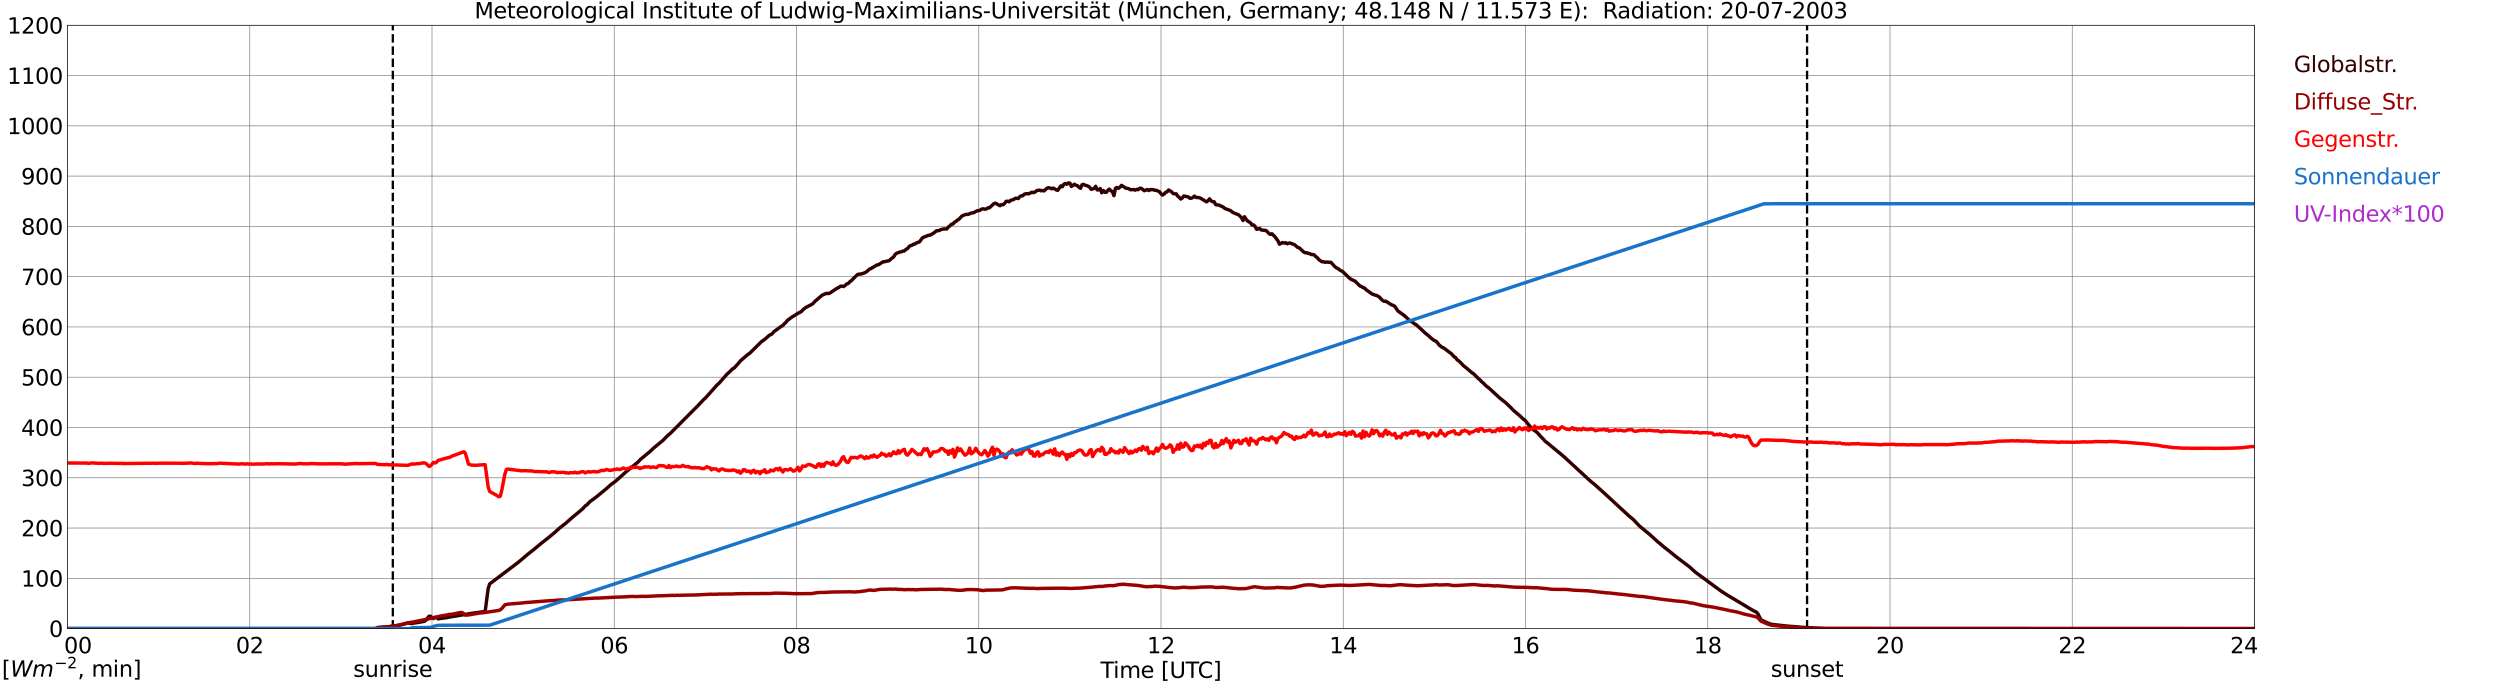 <?xml version="1.0" encoding="utf-8" standalone="no"?>
<!DOCTYPE svg PUBLIC "-//W3C//DTD SVG 1.1//EN"
  "http://www.w3.org/Graphics/SVG/1.1/DTD/svg11.dtd">
<svg xmlns:xlink="http://www.w3.org/1999/xlink" width="1085.4pt" height="296.64pt" viewBox="0 0 1085.4 296.64" xmlns="http://www.w3.org/2000/svg" version="1.1">
 <defs>
  <style type="text/css">*{stroke-linejoin: round; stroke-linecap: butt}</style>
 </defs>
 <g id="figure_1">
  <g id="patch_1">
   <path d="M 0 296.64 
L 1085.4 296.64 
L 1085.4 0 
L 0 0 
z
" style="fill: #ffffff"/>
  </g>
  <g id="axes_1">
   <g id="patch_2">
    <path d="M 29.306 272.909 
L 978.814 272.909 
L 978.814 10.976 
L 29.306 10.976 
z
" style="fill: #ffffff"/>
   </g>
   <g id="patch_3">
    <path d="M 978.814 272.909 
L 978.814 272.909 
L 978.814 10.976 
L 978.814 10.976 
z
" clip-path="url(#pe74e29d78c)" style="fill: #d3d3d3; opacity: 0.25; stroke: #d3d3d3; stroke-linejoin: miter"/>
   </g>
   <g id="matplotlib.axis_1">
    <g id="xtick_1">
     <g id="line2d_1">
      <path d="M 29.306 272.909 
L 29.306 10.976 
" clip-path="url(#pe74e29d78c)" style="fill: none; stroke: #808080; stroke-width: 0.3; stroke-linecap: square"/>
     </g>
     <g id="line2d_2"/>
     <g id="text_1">
      <!--    00 -->
      <g transform="translate(18.733 283.627) scale(0.095 -0.095)">
       <defs>
        <path id="DejaVuSans-20" transform="scale(0.016)"/>
        <path id="DejaVuSans-30" d="M 2034 4250 
Q 1547 4250 1301 3770 
Q 1056 3291 1056 2328 
Q 1056 1369 1301 889 
Q 1547 409 2034 409 
Q 2525 409 2770 889 
Q 3016 1369 3016 2328 
Q 3016 3291 2770 3770 
Q 2525 4250 2034 4250 
z
M 2034 4750 
Q 2819 4750 3233 4129 
Q 3647 3509 3647 2328 
Q 3647 1150 3233 529 
Q 2819 -91 2034 -91 
Q 1250 -91 836 529 
Q 422 1150 422 2328 
Q 422 3509 836 4129 
Q 1250 4750 2034 4750 
z
" transform="scale(0.016)"/>
       </defs>
       <use xlink:href="#DejaVuSans-20"/>
       <use xlink:href="#DejaVuSans-20" transform="translate(31.787 0)"/>
       <use xlink:href="#DejaVuSans-20" transform="translate(63.574 0)"/>
       <use xlink:href="#DejaVuSans-30" transform="translate(95.361 0)"/>
       <use xlink:href="#DejaVuSans-30" transform="translate(158.984 0)"/>
      </g>
     </g>
    </g>
    <g id="xtick_2">
     <g id="line2d_3">
      <path d="M 108.431 272.909 
L 108.431 10.976 
" clip-path="url(#pe74e29d78c)" style="fill: none; stroke: #808080; stroke-width: 0.3; stroke-linecap: square"/>
     </g>
     <g id="line2d_4"/>
     <g id="text_2">
      <!-- 02 -->
      <g transform="translate(102.387 283.627) scale(0.095 -0.095)">
       <defs>
        <path id="DejaVuSans-32" d="M 1228 531 
L 3431 531 
L 3431 0 
L 469 0 
L 469 531 
Q 828 903 1448 1529 
Q 2069 2156 2228 2338 
Q 2531 2678 2651 2914 
Q 2772 3150 2772 3378 
Q 2772 3750 2511 3984 
Q 2250 4219 1831 4219 
Q 1534 4219 1204 4116 
Q 875 4013 500 3803 
L 500 4441 
Q 881 4594 1212 4672 
Q 1544 4750 1819 4750 
Q 2544 4750 2975 4387 
Q 3406 4025 3406 3419 
Q 3406 3131 3298 2873 
Q 3191 2616 2906 2266 
Q 2828 2175 2409 1742 
Q 1991 1309 1228 531 
z
" transform="scale(0.016)"/>
       </defs>
       <use xlink:href="#DejaVuSans-30"/>
       <use xlink:href="#DejaVuSans-32" transform="translate(63.623 0)"/>
      </g>
     </g>
    </g>
    <g id="xtick_3">
     <g id="line2d_5">
      <path d="M 187.557 272.909 
L 187.557 10.976 
" clip-path="url(#pe74e29d78c)" style="fill: none; stroke: #808080; stroke-width: 0.3; stroke-linecap: square"/>
     </g>
     <g id="line2d_6"/>
     <g id="text_3">
      <!-- 04 -->
      <g transform="translate(181.513 283.627) scale(0.095 -0.095)">
       <defs>
        <path id="DejaVuSans-34" d="M 2419 4116 
L 825 1625 
L 2419 1625 
L 2419 4116 
z
M 2253 4666 
L 3047 4666 
L 3047 1625 
L 3713 1625 
L 3713 1100 
L 3047 1100 
L 3047 0 
L 2419 0 
L 2419 1100 
L 313 1100 
L 313 1709 
L 2253 4666 
z
" transform="scale(0.016)"/>
       </defs>
       <use xlink:href="#DejaVuSans-30"/>
       <use xlink:href="#DejaVuSans-34" transform="translate(63.623 0)"/>
      </g>
     </g>
    </g>
    <g id="xtick_4">
     <g id="line2d_7">
      <path d="M 266.683 272.909 
L 266.683 10.976 
" clip-path="url(#pe74e29d78c)" style="fill: none; stroke: #808080; stroke-width: 0.3; stroke-linecap: square"/>
     </g>
     <g id="line2d_8"/>
     <g id="text_4">
      <!-- 06 -->
      <g transform="translate(260.638 283.627) scale(0.095 -0.095)">
       <defs>
        <path id="DejaVuSans-36" d="M 2113 2584 
Q 1688 2584 1439 2293 
Q 1191 2003 1191 1497 
Q 1191 994 1439 701 
Q 1688 409 2113 409 
Q 2538 409 2786 701 
Q 3034 994 3034 1497 
Q 3034 2003 2786 2293 
Q 2538 2584 2113 2584 
z
M 3366 4563 
L 3366 3988 
Q 3128 4100 2886 4159 
Q 2644 4219 2406 4219 
Q 1781 4219 1451 3797 
Q 1122 3375 1075 2522 
Q 1259 2794 1537 2939 
Q 1816 3084 2150 3084 
Q 2853 3084 3261 2657 
Q 3669 2231 3669 1497 
Q 3669 778 3244 343 
Q 2819 -91 2113 -91 
Q 1303 -91 875 529 
Q 447 1150 447 2328 
Q 447 3434 972 4092 
Q 1497 4750 2381 4750 
Q 2619 4750 2861 4703 
Q 3103 4656 3366 4563 
z
" transform="scale(0.016)"/>
       </defs>
       <use xlink:href="#DejaVuSans-30"/>
       <use xlink:href="#DejaVuSans-36" transform="translate(63.623 0)"/>
      </g>
     </g>
    </g>
    <g id="xtick_5">
     <g id="line2d_9">
      <path d="M 345.808 272.909 
L 345.808 10.976 
" clip-path="url(#pe74e29d78c)" style="fill: none; stroke: #808080; stroke-width: 0.3; stroke-linecap: square"/>
     </g>
     <g id="line2d_10"/>
     <g id="text_5">
      <!-- 08 -->
      <g transform="translate(339.764 283.627) scale(0.095 -0.095)">
       <defs>
        <path id="DejaVuSans-38" d="M 2034 2216 
Q 1584 2216 1326 1975 
Q 1069 1734 1069 1313 
Q 1069 891 1326 650 
Q 1584 409 2034 409 
Q 2484 409 2743 651 
Q 3003 894 3003 1313 
Q 3003 1734 2745 1975 
Q 2488 2216 2034 2216 
z
M 1403 2484 
Q 997 2584 770 2862 
Q 544 3141 544 3541 
Q 544 4100 942 4425 
Q 1341 4750 2034 4750 
Q 2731 4750 3128 4425 
Q 3525 4100 3525 3541 
Q 3525 3141 3298 2862 
Q 3072 2584 2669 2484 
Q 3125 2378 3379 2068 
Q 3634 1759 3634 1313 
Q 3634 634 3220 271 
Q 2806 -91 2034 -91 
Q 1263 -91 848 271 
Q 434 634 434 1313 
Q 434 1759 690 2068 
Q 947 2378 1403 2484 
z
M 1172 3481 
Q 1172 3119 1398 2916 
Q 1625 2713 2034 2713 
Q 2441 2713 2670 2916 
Q 2900 3119 2900 3481 
Q 2900 3844 2670 4047 
Q 2441 4250 2034 4250 
Q 1625 4250 1398 4047 
Q 1172 3844 1172 3481 
z
" transform="scale(0.016)"/>
       </defs>
       <use xlink:href="#DejaVuSans-30"/>
       <use xlink:href="#DejaVuSans-38" transform="translate(63.623 0)"/>
      </g>
     </g>
    </g>
    <g id="xtick_6">
     <g id="line2d_11">
      <path d="M 424.934 272.909 
L 424.934 10.976 
" clip-path="url(#pe74e29d78c)" style="fill: none; stroke: #808080; stroke-width: 0.3; stroke-linecap: square"/>
     </g>
     <g id="line2d_12"/>
     <g id="text_6">
      <!-- 10 -->
      <g transform="translate(418.89 283.627) scale(0.095 -0.095)">
       <defs>
        <path id="DejaVuSans-31" d="M 794 531 
L 1825 531 
L 1825 4091 
L 703 3866 
L 703 4441 
L 1819 4666 
L 2450 4666 
L 2450 531 
L 3481 531 
L 3481 0 
L 794 0 
L 794 531 
z
" transform="scale(0.016)"/>
       </defs>
       <use xlink:href="#DejaVuSans-31"/>
       <use xlink:href="#DejaVuSans-30" transform="translate(63.623 0)"/>
      </g>
     </g>
    </g>
    <g id="xtick_7">
     <g id="line2d_13">
      <path d="M 504.06 272.909 
L 504.06 10.976 
" clip-path="url(#pe74e29d78c)" style="fill: none; stroke: #808080; stroke-width: 0.3; stroke-linecap: square"/>
     </g>
     <g id="line2d_14"/>
     <g id="text_7">
      <!-- 12 -->
      <g transform="translate(498.015 283.627) scale(0.095 -0.095)">
       <use xlink:href="#DejaVuSans-31"/>
       <use xlink:href="#DejaVuSans-32" transform="translate(63.623 0)"/>
      </g>
     </g>
    </g>
    <g id="xtick_8">
     <g id="line2d_15">
      <path d="M 583.185 272.909 
L 583.185 10.976 
" clip-path="url(#pe74e29d78c)" style="fill: none; stroke: #808080; stroke-width: 0.3; stroke-linecap: square"/>
     </g>
     <g id="line2d_16"/>
     <g id="text_8">
      <!-- 14 -->
      <g transform="translate(577.141 283.627) scale(0.095 -0.095)">
       <use xlink:href="#DejaVuSans-31"/>
       <use xlink:href="#DejaVuSans-34" transform="translate(63.623 0)"/>
      </g>
     </g>
    </g>
    <g id="xtick_9">
     <g id="line2d_17">
      <path d="M 662.311 272.909 
L 662.311 10.976 
" clip-path="url(#pe74e29d78c)" style="fill: none; stroke: #808080; stroke-width: 0.3; stroke-linecap: square"/>
     </g>
     <g id="line2d_18"/>
     <g id="text_9">
      <!-- 16 -->
      <g transform="translate(656.267 283.627) scale(0.095 -0.095)">
       <use xlink:href="#DejaVuSans-31"/>
       <use xlink:href="#DejaVuSans-36" transform="translate(63.623 0)"/>
      </g>
     </g>
    </g>
    <g id="xtick_10">
     <g id="line2d_19">
      <path d="M 741.437 272.909 
L 741.437 10.976 
" clip-path="url(#pe74e29d78c)" style="fill: none; stroke: #808080; stroke-width: 0.3; stroke-linecap: square"/>
     </g>
     <g id="line2d_20"/>
     <g id="text_10">
      <!-- 18 -->
      <g transform="translate(735.392 283.627) scale(0.095 -0.095)">
       <use xlink:href="#DejaVuSans-31"/>
       <use xlink:href="#DejaVuSans-38" transform="translate(63.623 0)"/>
      </g>
     </g>
    </g>
    <g id="xtick_11">
     <g id="line2d_21">
      <path d="M 820.562 272.909 
L 820.562 10.976 
" clip-path="url(#pe74e29d78c)" style="fill: none; stroke: #808080; stroke-width: 0.3; stroke-linecap: square"/>
     </g>
     <g id="line2d_22"/>
     <g id="text_11">
      <!-- 20 -->
      <g transform="translate(814.518 283.627) scale(0.095 -0.095)">
       <use xlink:href="#DejaVuSans-32"/>
       <use xlink:href="#DejaVuSans-30" transform="translate(63.623 0)"/>
      </g>
     </g>
    </g>
    <g id="xtick_12">
     <g id="line2d_23">
      <path d="M 899.688 272.909 
L 899.688 10.976 
" clip-path="url(#pe74e29d78c)" style="fill: none; stroke: #808080; stroke-width: 0.3; stroke-linecap: square"/>
     </g>
     <g id="line2d_24"/>
     <g id="text_12">
      <!-- 22 -->
      <g transform="translate(893.644 283.627) scale(0.095 -0.095)">
       <use xlink:href="#DejaVuSans-32"/>
       <use xlink:href="#DejaVuSans-32" transform="translate(63.623 0)"/>
      </g>
     </g>
    </g>
    <g id="xtick_13">
     <g id="line2d_25">
      <path d="M 978.814 272.909 
L 978.814 10.976 
" clip-path="url(#pe74e29d78c)" style="fill: none; stroke: #808080; stroke-width: 0.3; stroke-linecap: square"/>
     </g>
     <g id="line2d_26"/>
     <g id="text_13">
      <!-- 24    -->
      <g transform="translate(968.241 283.627) scale(0.095 -0.095)">
       <use xlink:href="#DejaVuSans-32"/>
       <use xlink:href="#DejaVuSans-34" transform="translate(63.623 0)"/>
       <use xlink:href="#DejaVuSans-20" transform="translate(127.246 0)"/>
       <use xlink:href="#DejaVuSans-20" transform="translate(159.033 0)"/>
       <use xlink:href="#DejaVuSans-20" transform="translate(190.82 0)"/>
      </g>
     </g>
    </g>
    <g id="text_14">
     <!-- Time [UTC] -->
     <g transform="translate(477.806 294.322) scale(0.095 -0.095)">
      <defs>
       <path id="DejaVuSans-54" d="M -19 4666 
L 3928 4666 
L 3928 4134 
L 2272 4134 
L 2272 0 
L 1638 0 
L 1638 4134 
L -19 4134 
L -19 4666 
z
" transform="scale(0.016)"/>
       <path id="DejaVuSans-69" d="M 603 3500 
L 1178 3500 
L 1178 0 
L 603 0 
L 603 3500 
z
M 603 4863 
L 1178 4863 
L 1178 4134 
L 603 4134 
L 603 4863 
z
" transform="scale(0.016)"/>
       <path id="DejaVuSans-6d" d="M 3328 2828 
Q 3544 3216 3844 3400 
Q 4144 3584 4550 3584 
Q 5097 3584 5394 3201 
Q 5691 2819 5691 2113 
L 5691 0 
L 5113 0 
L 5113 2094 
Q 5113 2597 4934 2840 
Q 4756 3084 4391 3084 
Q 3944 3084 3684 2787 
Q 3425 2491 3425 1978 
L 3425 0 
L 2847 0 
L 2847 2094 
Q 2847 2600 2669 2842 
Q 2491 3084 2119 3084 
Q 1678 3084 1418 2786 
Q 1159 2488 1159 1978 
L 1159 0 
L 581 0 
L 581 3500 
L 1159 3500 
L 1159 2956 
Q 1356 3278 1631 3431 
Q 1906 3584 2284 3584 
Q 2666 3584 2933 3390 
Q 3200 3197 3328 2828 
z
" transform="scale(0.016)"/>
       <path id="DejaVuSans-65" d="M 3597 1894 
L 3597 1613 
L 953 1613 
Q 991 1019 1311 708 
Q 1631 397 2203 397 
Q 2534 397 2845 478 
Q 3156 559 3463 722 
L 3463 178 
Q 3153 47 2828 -22 
Q 2503 -91 2169 -91 
Q 1331 -91 842 396 
Q 353 884 353 1716 
Q 353 2575 817 3079 
Q 1281 3584 2069 3584 
Q 2775 3584 3186 3129 
Q 3597 2675 3597 1894 
z
M 3022 2063 
Q 3016 2534 2758 2815 
Q 2500 3097 2075 3097 
Q 1594 3097 1305 2825 
Q 1016 2553 972 2059 
L 3022 2063 
z
" transform="scale(0.016)"/>
       <path id="DejaVuSans-5b" d="M 550 4863 
L 1875 4863 
L 1875 4416 
L 1125 4416 
L 1125 -397 
L 1875 -397 
L 1875 -844 
L 550 -844 
L 550 4863 
z
" transform="scale(0.016)"/>
       <path id="DejaVuSans-55" d="M 556 4666 
L 1191 4666 
L 1191 1831 
Q 1191 1081 1462 751 
Q 1734 422 2344 422 
Q 2950 422 3222 751 
Q 3494 1081 3494 1831 
L 3494 4666 
L 4128 4666 
L 4128 1753 
Q 4128 841 3676 375 
Q 3225 -91 2344 -91 
Q 1459 -91 1007 375 
Q 556 841 556 1753 
L 556 4666 
z
" transform="scale(0.016)"/>
       <path id="DejaVuSans-43" d="M 4122 4306 
L 4122 3641 
Q 3803 3938 3442 4084 
Q 3081 4231 2675 4231 
Q 1875 4231 1450 3742 
Q 1025 3253 1025 2328 
Q 1025 1406 1450 917 
Q 1875 428 2675 428 
Q 3081 428 3442 575 
Q 3803 722 4122 1019 
L 4122 359 
Q 3791 134 3420 21 
Q 3050 -91 2638 -91 
Q 1578 -91 968 557 
Q 359 1206 359 2328 
Q 359 3453 968 4101 
Q 1578 4750 2638 4750 
Q 3056 4750 3426 4639 
Q 3797 4528 4122 4306 
z
" transform="scale(0.016)"/>
       <path id="DejaVuSans-5d" d="M 1947 4863 
L 1947 -844 
L 622 -844 
L 622 -397 
L 1369 -397 
L 1369 4416 
L 622 4416 
L 622 4863 
L 1947 4863 
z
" transform="scale(0.016)"/>
      </defs>
      <use xlink:href="#DejaVuSans-54"/>
      <use xlink:href="#DejaVuSans-69" transform="translate(57.959 0)"/>
      <use xlink:href="#DejaVuSans-6d" transform="translate(85.742 0)"/>
      <use xlink:href="#DejaVuSans-65" transform="translate(183.154 0)"/>
      <use xlink:href="#DejaVuSans-20" transform="translate(244.678 0)"/>
      <use xlink:href="#DejaVuSans-5b" transform="translate(276.465 0)"/>
      <use xlink:href="#DejaVuSans-55" transform="translate(315.479 0)"/>
      <use xlink:href="#DejaVuSans-54" transform="translate(388.672 0)"/>
      <use xlink:href="#DejaVuSans-43" transform="translate(443.881 0)"/>
      <use xlink:href="#DejaVuSans-5d" transform="translate(513.705 0)"/>
     </g>
    </g>
   </g>
   <g id="matplotlib.axis_2">
    <g id="ytick_1">
     <g id="line2d_27">
      <path d="M 29.306 272.909 
L 978.814 272.909 
" clip-path="url(#pe74e29d78c)" style="fill: none; stroke: #808080; stroke-width: 0.3; stroke-linecap: square"/>
     </g>
     <g id="line2d_28"/>
     <g id="text_15">
      <!-- 0 -->
      <g transform="translate(21.261 276.518) scale(0.095 -0.095)">
       <use xlink:href="#DejaVuSans-30"/>
      </g>
     </g>
    </g>
    <g id="ytick_2">
     <g id="line2d_29">
      <path d="M 29.306 251.081 
L 978.814 251.081 
" clip-path="url(#pe74e29d78c)" style="fill: none; stroke: #808080; stroke-width: 0.3; stroke-linecap: square"/>
     </g>
     <g id="line2d_30"/>
     <g id="text_16">
      <!-- 100 -->
      <g transform="translate(9.173 254.69) scale(0.095 -0.095)">
       <use xlink:href="#DejaVuSans-31"/>
       <use xlink:href="#DejaVuSans-30" transform="translate(63.623 0)"/>
       <use xlink:href="#DejaVuSans-30" transform="translate(127.246 0)"/>
      </g>
     </g>
    </g>
    <g id="ytick_3">
     <g id="line2d_31">
      <path d="M 29.306 229.253 
L 978.814 229.253 
" clip-path="url(#pe74e29d78c)" style="fill: none; stroke: #808080; stroke-width: 0.3; stroke-linecap: square"/>
     </g>
     <g id="line2d_32"/>
     <g id="text_17">
      <!-- 200 -->
      <g transform="translate(9.173 232.863) scale(0.095 -0.095)">
       <use xlink:href="#DejaVuSans-32"/>
       <use xlink:href="#DejaVuSans-30" transform="translate(63.623 0)"/>
       <use xlink:href="#DejaVuSans-30" transform="translate(127.246 0)"/>
      </g>
     </g>
    </g>
    <g id="ytick_4">
     <g id="line2d_33">
      <path d="M 29.306 207.426 
L 978.814 207.426 
" clip-path="url(#pe74e29d78c)" style="fill: none; stroke: #808080; stroke-width: 0.3; stroke-linecap: square"/>
     </g>
     <g id="line2d_34"/>
     <g id="text_18">
      <!-- 300 -->
      <g transform="translate(9.173 211.035) scale(0.095 -0.095)">
       <defs>
        <path id="DejaVuSans-33" d="M 2597 2516 
Q 3050 2419 3304 2112 
Q 3559 1806 3559 1356 
Q 3559 666 3084 287 
Q 2609 -91 1734 -91 
Q 1441 -91 1130 -33 
Q 819 25 488 141 
L 488 750 
Q 750 597 1062 519 
Q 1375 441 1716 441 
Q 2309 441 2620 675 
Q 2931 909 2931 1356 
Q 2931 1769 2642 2001 
Q 2353 2234 1838 2234 
L 1294 2234 
L 1294 2753 
L 1863 2753 
Q 2328 2753 2575 2939 
Q 2822 3125 2822 3475 
Q 2822 3834 2567 4026 
Q 2313 4219 1838 4219 
Q 1578 4219 1281 4162 
Q 984 4106 628 3988 
L 628 4550 
Q 988 4650 1302 4700 
Q 1616 4750 1894 4750 
Q 2613 4750 3031 4423 
Q 3450 4097 3450 3541 
Q 3450 3153 3228 2886 
Q 3006 2619 2597 2516 
z
" transform="scale(0.016)"/>
       </defs>
       <use xlink:href="#DejaVuSans-33"/>
       <use xlink:href="#DejaVuSans-30" transform="translate(63.623 0)"/>
       <use xlink:href="#DejaVuSans-30" transform="translate(127.246 0)"/>
      </g>
     </g>
    </g>
    <g id="ytick_5">
     <g id="line2d_35">
      <path d="M 29.306 185.598 
L 978.814 185.598 
" clip-path="url(#pe74e29d78c)" style="fill: none; stroke: #808080; stroke-width: 0.3; stroke-linecap: square"/>
     </g>
     <g id="line2d_36"/>
     <g id="text_19">
      <!-- 400 -->
      <g transform="translate(9.173 189.207) scale(0.095 -0.095)">
       <use xlink:href="#DejaVuSans-34"/>
       <use xlink:href="#DejaVuSans-30" transform="translate(63.623 0)"/>
       <use xlink:href="#DejaVuSans-30" transform="translate(127.246 0)"/>
      </g>
     </g>
    </g>
    <g id="ytick_6">
     <g id="line2d_37">
      <path d="M 29.306 163.77 
L 978.814 163.77 
" clip-path="url(#pe74e29d78c)" style="fill: none; stroke: #808080; stroke-width: 0.3; stroke-linecap: square"/>
     </g>
     <g id="line2d_38"/>
     <g id="text_20">
      <!-- 500 -->
      <g transform="translate(9.173 167.379) scale(0.095 -0.095)">
       <defs>
        <path id="DejaVuSans-35" d="M 691 4666 
L 3169 4666 
L 3169 4134 
L 1269 4134 
L 1269 2991 
Q 1406 3038 1543 3061 
Q 1681 3084 1819 3084 
Q 2600 3084 3056 2656 
Q 3513 2228 3513 1497 
Q 3513 744 3044 326 
Q 2575 -91 1722 -91 
Q 1428 -91 1123 -41 
Q 819 9 494 109 
L 494 744 
Q 775 591 1075 516 
Q 1375 441 1709 441 
Q 2250 441 2565 725 
Q 2881 1009 2881 1497 
Q 2881 1984 2565 2268 
Q 2250 2553 1709 2553 
Q 1456 2553 1204 2497 
Q 953 2441 691 2322 
L 691 4666 
z
" transform="scale(0.016)"/>
       </defs>
       <use xlink:href="#DejaVuSans-35"/>
       <use xlink:href="#DejaVuSans-30" transform="translate(63.623 0)"/>
       <use xlink:href="#DejaVuSans-30" transform="translate(127.246 0)"/>
      </g>
     </g>
    </g>
    <g id="ytick_7">
     <g id="line2d_39">
      <path d="M 29.306 141.942 
L 978.814 141.942 
" clip-path="url(#pe74e29d78c)" style="fill: none; stroke: #808080; stroke-width: 0.3; stroke-linecap: square"/>
     </g>
     <g id="line2d_40"/>
     <g id="text_21">
      <!-- 600 -->
      <g transform="translate(9.173 145.551) scale(0.095 -0.095)">
       <use xlink:href="#DejaVuSans-36"/>
       <use xlink:href="#DejaVuSans-30" transform="translate(63.623 0)"/>
       <use xlink:href="#DejaVuSans-30" transform="translate(127.246 0)"/>
      </g>
     </g>
    </g>
    <g id="ytick_8">
     <g id="line2d_41">
      <path d="M 29.306 120.114 
L 978.814 120.114 
" clip-path="url(#pe74e29d78c)" style="fill: none; stroke: #808080; stroke-width: 0.3; stroke-linecap: square"/>
     </g>
     <g id="line2d_42"/>
     <g id="text_22">
      <!-- 700 -->
      <g transform="translate(9.173 123.724) scale(0.095 -0.095)">
       <defs>
        <path id="DejaVuSans-37" d="M 525 4666 
L 3525 4666 
L 3525 4397 
L 1831 0 
L 1172 0 
L 2766 4134 
L 525 4134 
L 525 4666 
z
" transform="scale(0.016)"/>
       </defs>
       <use xlink:href="#DejaVuSans-37"/>
       <use xlink:href="#DejaVuSans-30" transform="translate(63.623 0)"/>
       <use xlink:href="#DejaVuSans-30" transform="translate(127.246 0)"/>
      </g>
     </g>
    </g>
    <g id="ytick_9">
     <g id="line2d_43">
      <path d="M 29.306 98.287 
L 978.814 98.287 
" clip-path="url(#pe74e29d78c)" style="fill: none; stroke: #808080; stroke-width: 0.3; stroke-linecap: square"/>
     </g>
     <g id="line2d_44"/>
     <g id="text_23">
      <!-- 800 -->
      <g transform="translate(9.173 101.896) scale(0.095 -0.095)">
       <use xlink:href="#DejaVuSans-38"/>
       <use xlink:href="#DejaVuSans-30" transform="translate(63.623 0)"/>
       <use xlink:href="#DejaVuSans-30" transform="translate(127.246 0)"/>
      </g>
     </g>
    </g>
    <g id="ytick_10">
     <g id="line2d_45">
      <path d="M 29.306 76.459 
L 978.814 76.459 
" clip-path="url(#pe74e29d78c)" style="fill: none; stroke: #808080; stroke-width: 0.3; stroke-linecap: square"/>
     </g>
     <g id="line2d_46"/>
     <g id="text_24">
      <!-- 900 -->
      <g transform="translate(9.173 80.068) scale(0.095 -0.095)">
       <defs>
        <path id="DejaVuSans-39" d="M 703 97 
L 703 672 
Q 941 559 1184 500 
Q 1428 441 1663 441 
Q 2288 441 2617 861 
Q 2947 1281 2994 2138 
Q 2813 1869 2534 1725 
Q 2256 1581 1919 1581 
Q 1219 1581 811 2004 
Q 403 2428 403 3163 
Q 403 3881 828 4315 
Q 1253 4750 1959 4750 
Q 2769 4750 3195 4129 
Q 3622 3509 3622 2328 
Q 3622 1225 3098 567 
Q 2575 -91 1691 -91 
Q 1453 -91 1209 -44 
Q 966 3 703 97 
z
M 1959 2075 
Q 2384 2075 2632 2365 
Q 2881 2656 2881 3163 
Q 2881 3666 2632 3958 
Q 2384 4250 1959 4250 
Q 1534 4250 1286 3958 
Q 1038 3666 1038 3163 
Q 1038 2656 1286 2365 
Q 1534 2075 1959 2075 
z
" transform="scale(0.016)"/>
       </defs>
       <use xlink:href="#DejaVuSans-39"/>
       <use xlink:href="#DejaVuSans-30" transform="translate(63.623 0)"/>
       <use xlink:href="#DejaVuSans-30" transform="translate(127.246 0)"/>
      </g>
     </g>
    </g>
    <g id="ytick_11">
     <g id="line2d_47">
      <path d="M 29.306 54.631 
L 978.814 54.631 
" clip-path="url(#pe74e29d78c)" style="fill: none; stroke: #808080; stroke-width: 0.3; stroke-linecap: square"/>
     </g>
     <g id="line2d_48"/>
     <g id="text_25">
      <!-- 1000 -->
      <g transform="translate(3.128 58.24) scale(0.095 -0.095)">
       <use xlink:href="#DejaVuSans-31"/>
       <use xlink:href="#DejaVuSans-30" transform="translate(63.623 0)"/>
       <use xlink:href="#DejaVuSans-30" transform="translate(127.246 0)"/>
       <use xlink:href="#DejaVuSans-30" transform="translate(190.869 0)"/>
      </g>
     </g>
    </g>
    <g id="ytick_12">
     <g id="line2d_49">
      <path d="M 29.306 32.803 
L 978.814 32.803 
" clip-path="url(#pe74e29d78c)" style="fill: none; stroke: #808080; stroke-width: 0.3; stroke-linecap: square"/>
     </g>
     <g id="line2d_50"/>
     <g id="text_26">
      <!-- 1100 -->
      <g transform="translate(3.128 36.413) scale(0.095 -0.095)">
       <use xlink:href="#DejaVuSans-31"/>
       <use xlink:href="#DejaVuSans-31" transform="translate(63.623 0)"/>
       <use xlink:href="#DejaVuSans-30" transform="translate(127.246 0)"/>
       <use xlink:href="#DejaVuSans-30" transform="translate(190.869 0)"/>
      </g>
     </g>
    </g>
    <g id="ytick_13">
     <g id="line2d_51">
      <path d="M 29.306 10.976 
L 978.814 10.976 
" clip-path="url(#pe74e29d78c)" style="fill: none; stroke: #808080; stroke-width: 0.3; stroke-linecap: square"/>
     </g>
     <g id="line2d_52"/>
     <g id="text_27">
      <!-- 1200 -->
      <g transform="translate(3.128 14.585) scale(0.095 -0.095)">
       <use xlink:href="#DejaVuSans-31"/>
       <use xlink:href="#DejaVuSans-32" transform="translate(63.623 0)"/>
       <use xlink:href="#DejaVuSans-30" transform="translate(127.246 0)"/>
       <use xlink:href="#DejaVuSans-30" transform="translate(190.869 0)"/>
      </g>
     </g>
    </g>
   </g>
   <g id="line2d_53">
    <path d="M 170.545 272.909 
L 170.545 10.976 
" clip-path="url(#pe74e29d78c)" style="fill: none; stroke-dasharray: 3.7,1.6; stroke-dashoffset: 0; stroke: #000000"/>
   </g>
   <g id="line2d_54">
    <path d="M 784.56 272.909 
L 784.56 10.976 
" clip-path="url(#pe74e29d78c)" style="fill: none; stroke-dasharray: 3.7,1.6; stroke-dashoffset: 0; stroke: #000000"/>
   </g>
   <g id="line2d_55">
    <path d="M 29.306 272.909 
L 163.16 272.909 
L 163.819 272.457 
L 169.094 272.049 
L 173.71 271.392 
L 177.007 270.492 
L 177.666 270.532 
L 178.326 270.695 
L 178.985 270.695 
L 179.645 270.492 
L 180.963 270.329 
L 182.941 269.999 
L 184.26 269.755 
L 184.92 269.264 
L 186.238 267.585 
L 186.898 267.544 
L 187.557 268.115 
L 188.217 268.526 
L 188.876 268.076 
L 189.535 268.115 
L 190.195 268.689 
L 194.151 268.115 
L 195.47 267.829 
L 198.107 267.419 
L 204.042 266.395 
L 209.976 265.577 
L 210.635 265.455 
L 211.954 255.462 
L 212.614 253.495 
L 225.142 244.037 
L 229.098 240.678 
L 231.736 238.589 
L 235.033 235.845 
L 238.329 233.265 
L 240.967 231.054 
L 242.945 229.253 
L 245.583 227.204 
L 248.22 224.87 
L 252.836 221.02 
L 254.155 219.588 
L 254.814 219.178 
L 256.133 217.785 
L 258.77 215.86 
L 263.386 212.053 
L 265.364 210.292 
L 267.342 208.857 
L 271.298 205.295 
L 272.617 204.188 
L 277.233 200.382 
L 277.892 199.602 
L 282.508 195.752 
L 283.827 194.484 
L 287.783 191.249 
L 289.761 189.202 
L 291.08 188.095 
L 302.949 176.177 
L 305.586 173.394 
L 306.246 172.82 
L 311.521 166.922 
L 312.18 166.389 
L 315.477 162.622 
L 316.796 161.393 
L 318.114 160.083 
L 318.774 159.756 
L 320.752 157.586 
L 321.411 156.726 
L 324.708 153.858 
L 325.368 153.489 
L 326.686 152.179 
L 330.643 148.29 
L 331.961 147.388 
L 333.94 145.627 
L 335.258 144.93 
L 335.918 144.07 
L 338.555 142.145 
L 339.215 141.654 
L 339.874 141.327 
L 340.533 140.55 
L 341.193 139.976 
L 341.852 139.116 
L 343.83 137.642 
L 345.149 136.863 
L 346.468 136.003 
L 347.787 135.348 
L 349.105 134.038 
L 350.424 133.178 
L 352.402 132.194 
L 353.062 131.703 
L 353.721 130.926 
L 357.018 128.099 
L 358.996 127.322 
L 359.655 127.486 
L 360.315 127.239 
L 362.293 125.888 
L 363.612 125.028 
L 364.271 124.742 
L 364.93 124.249 
L 365.59 124.209 
L 366.249 124.415 
L 366.909 123.963 
L 367.568 123.266 
L 368.227 123.103 
L 368.887 122.406 
L 369.546 121.915 
L 372.184 119.294 
L 372.843 119.008 
L 373.502 119.008 
L 374.821 118.68 
L 376.14 118.065 
L 377.459 116.877 
L 378.118 116.591 
L 380.756 115.035 
L 381.415 114.913 
L 383.393 113.684 
L 384.053 113.643 
L 384.712 113.437 
L 386.031 113.193 
L 386.69 112.538 
L 388.009 111.514 
L 388.668 110.408 
L 389.328 109.958 
L 390.646 109.425 
L 391.306 109.342 
L 391.965 109.015 
L 392.624 108.974 
L 393.284 108.319 
L 393.943 107.95 
L 394.603 107.173 
L 395.262 106.64 
L 395.921 106.518 
L 396.581 106.027 
L 397.24 105.944 
L 397.899 105.453 
L 399.218 105.001 
L 400.537 103.2 
L 403.175 102.135 
L 403.834 102.093 
L 405.153 101.316 
L 405.812 100.867 
L 406.471 100.251 
L 407.79 100.088 
L 408.45 99.677 
L 409.768 99.391 
L 411.087 99.391 
L 411.746 98.531 
L 412.406 98.082 
L 413.065 97.344 
L 413.725 97.261 
L 414.384 96.484 
L 415.043 96.115 
L 415.703 95.541 
L 416.362 95.174 
L 417.681 93.74 
L 419 93.207 
L 419.659 93.044 
L 420.318 93.085 
L 421.637 92.511 
L 422.297 92.43 
L 422.956 92.225 
L 424.275 91.487 
L 424.934 91.487 
L 425.593 91.201 
L 426.253 90.75 
L 426.912 90.669 
L 427.572 90.833 
L 428.231 90.71 
L 428.89 90.258 
L 429.55 90.217 
L 430.869 89.03 
L 431.528 88.375 
L 432.187 88.211 
L 433.506 88.949 
L 434.165 89.318 
L 434.825 88.827 
L 435.484 88.907 
L 436.144 88.333 
L 436.803 87.434 
L 437.462 87.351 
L 438.122 87.598 
L 438.781 86.982 
L 440.1 86.613 
L 440.759 86.083 
L 441.419 86.083 
L 442.078 86.205 
L 442.737 85.387 
L 443.397 85.018 
L 444.056 84.976 
L 444.716 84.321 
L 445.375 84.116 
L 446.694 84.116 
L 448.012 83.461 
L 448.672 83.625 
L 449.331 83.42 
L 449.991 82.806 
L 451.309 82.518 
L 451.969 82.846 
L 452.628 82.682 
L 453.287 82.887 
L 454.606 81.658 
L 455.266 81.536 
L 455.925 81.619 
L 456.584 81.986 
L 457.244 81.658 
L 457.903 81.986 
L 458.563 82.438 
L 459.222 82.643 
L 460.541 80.718 
L 461.2 81.086 
L 461.859 79.98 
L 462.519 79.694 
L 463.178 79.98 
L 463.838 79.406 
L 464.497 79.53 
L 465.156 80.962 
L 466.475 79.98 
L 467.134 80.471 
L 467.794 80.593 
L 468.453 81.331 
L 469.113 81.741 
L 469.772 80.226 
L 470.431 80.021 
L 471.091 80.429 
L 471.75 80.554 
L 472.409 80.84 
L 473.069 81.25 
L 473.728 82.191 
L 475.047 81.822 
L 475.706 80.881 
L 476.366 82.438 
L 477.025 82.438 
L 477.685 81.864 
L 478.344 83.706 
L 479.003 82.682 
L 479.663 83.461 
L 480.322 83.503 
L 480.981 82.601 
L 481.641 82.11 
L 482.3 82.846 
L 482.96 83.215 
L 483.619 84.935 
L 484.278 81.783 
L 484.938 81.372 
L 485.597 81.783 
L 486.256 81.25 
L 486.916 80.471 
L 488.894 81.741 
L 489.553 81.783 
L 490.213 82.027 
L 490.872 82.396 
L 492.191 82.274 
L 492.85 82.56 
L 493.51 82.191 
L 494.169 82.355 
L 494.828 81.741 
L 495.488 81.741 
L 496.807 82.806 
L 498.125 82.274 
L 498.785 82.724 
L 499.444 82.274 
L 500.103 82.355 
L 500.763 82.313 
L 501.422 82.643 
L 502.082 82.643 
L 503.4 83.256 
L 504.06 84.116 
L 504.719 84.69 
L 505.379 84.28 
L 506.038 83.503 
L 506.697 83.298 
L 507.357 82.479 
L 508.675 83.298 
L 509.335 84.033 
L 509.994 84.158 
L 510.654 84.158 
L 511.313 85.14 
L 511.972 85.672 
L 512.632 86.41 
L 513.291 85.958 
L 513.95 85.098 
L 515.929 85.509 
L 516.588 86.083 
L 517.247 86.041 
L 517.907 85.753 
L 518.566 85.14 
L 519.226 85.714 
L 520.544 85.795 
L 521.204 86.041 
L 523.841 87.637 
L 524.501 87.107 
L 525.16 86.327 
L 525.819 87.187 
L 526.479 87.598 
L 527.138 87.598 
L 527.797 88.827 
L 528.457 88.99 
L 529.116 88.99 
L 530.435 89.604 
L 531.094 89.931 
L 531.754 90.505 
L 534.391 91.487 
L 535.051 92.142 
L 537.029 93.002 
L 537.688 93.207 
L 539.007 94.478 
L 539.666 95.707 
L 540.326 94.109 
L 540.985 95.174 
L 541.644 95.91 
L 542.963 96.77 
L 543.623 97.713 
L 544.282 97.671 
L 544.941 98.367 
L 545.601 99.555 
L 546.919 99.227 
L 547.579 99.841 
L 548.898 100.007 
L 549.557 100.046 
L 550.216 100.579 
L 550.876 101.358 
L 551.535 101.766 
L 552.195 101.48 
L 553.513 102.79 
L 554.832 104.551 
L 555.491 106.027 
L 556.81 105.289 
L 557.47 105.534 
L 558.129 105.37 
L 558.788 105.822 
L 559.448 105.575 
L 560.107 105.494 
L 562.085 106.271 
L 563.404 107.417 
L 564.063 107.581 
L 566.042 109.425 
L 566.701 109.753 
L 567.36 109.711 
L 568.02 110.039 
L 568.679 110.122 
L 569.338 110.53 
L 569.998 110.491 
L 570.657 110.735 
L 571.317 111.431 
L 571.976 111.964 
L 572.635 112.741 
L 573.954 113.643 
L 574.613 113.643 
L 575.273 113.889 
L 575.932 113.765 
L 577.91 113.931 
L 579.229 115.446 
L 579.889 116.059 
L 581.207 116.838 
L 581.867 117.371 
L 582.526 117.657 
L 583.185 118.148 
L 585.823 120.686 
L 586.482 121.219 
L 587.801 121.793 
L 588.46 122.201 
L 590.439 124.168 
L 591.098 124.373 
L 591.757 124.864 
L 592.417 125.028 
L 593.076 125.766 
L 595.714 127.649 
L 597.032 128.141 
L 597.692 128.263 
L 599.011 129.081 
L 599.67 129.902 
L 600.329 130.474 
L 600.989 130.843 
L 601.648 130.762 
L 603.626 132.03 
L 604.286 132.399 
L 604.945 132.604 
L 605.604 133.054 
L 606.923 135.021 
L 609.561 136.904 
L 610.879 138.092 
L 612.198 139.362 
L 613.517 140.056 
L 614.176 140.672 
L 614.836 140.958 
L 617.473 143.374 
L 618.792 144.645 
L 620.111 145.668 
L 621.429 146.897 
L 622.748 147.879 
L 623.408 148.085 
L 624.067 148.781 
L 624.726 149.682 
L 626.045 150.787 
L 626.705 150.992 
L 629.342 152.998 
L 630.001 153.45 
L 631.32 154.882 
L 631.98 155.251 
L 632.639 156.233 
L 633.298 156.643 
L 634.617 157.914 
L 635.276 158.691 
L 636.595 159.714 
L 639.233 161.967 
L 639.892 162.377 
L 641.87 164.383 
L 642.53 164.916 
L 643.189 165.654 
L 643.848 166.184 
L 645.167 167.496 
L 646.486 168.52 
L 651.102 172.778 
L 653.739 174.867 
L 656.377 177.406 
L 657.036 178.144 
L 659.674 180.355 
L 660.992 181.625 
L 662.311 182.688 
L 664.289 185.187 
L 665.608 186.497 
L 666.927 187.399 
L 667.586 188.012 
L 668.905 189.487 
L 670.224 190.839 
L 670.883 191.618 
L 671.542 192.068 
L 672.861 193.172 
L 678.796 198.088 
L 690.664 209.021 
L 691.983 210.045 
L 695.28 212.994 
L 696.599 214.181 
L 707.149 223.929 
L 709.127 225.567 
L 711.765 228.352 
L 716.38 232.161 
L 719.677 235.19 
L 720.996 236.256 
L 722.315 237.402 
L 724.952 239.449 
L 727.59 241.621 
L 730.227 243.627 
L 733.524 246.124 
L 736.162 248.501 
L 747.371 256.732 
L 750.009 258.411 
L 753.306 260.375 
L 759.24 263.94 
L 761.218 265.127 
L 762.537 265.741 
L 763.196 266.478 
L 764.515 269.1 
L 767.812 270.615 
L 769.131 271.064 
L 775.725 271.802 
L 780.34 272.171 
L 782.318 272.335 
L 792.868 272.909 
L 978.154 272.909 
L 978.154 272.909 
" clip-path="url(#pe74e29d78c)" style="fill: none; stroke: #330000; stroke-width: 1.5; stroke-linecap: square"/>
   </g>
   <g id="line2d_56">
    <path d="M 29.306 272.909 
L 163.16 272.909 
L 163.819 272.533 
L 168.435 272.156 
L 172.391 271.566 
L 177.666 270.307 
L 179.645 269.973 
L 186.238 268.67 
L 187.557 268.292 
L 190.195 267.705 
L 192.173 267.286 
L 194.151 266.991 
L 194.81 266.782 
L 196.129 266.699 
L 197.448 266.446 
L 200.085 265.9 
L 200.745 265.985 
L 202.063 267.076 
L 203.382 266.991 
L 207.998 266.195 
L 209.976 265.985 
L 215.251 265.228 
L 216.57 265.018 
L 217.229 264.726 
L 217.889 264.18 
L 219.207 262.584 
L 220.526 262.29 
L 225.801 261.871 
L 228.439 261.576 
L 229.757 261.493 
L 231.736 261.325 
L 238.329 260.821 
L 239.648 260.738 
L 240.308 260.738 
L 241.626 260.57 
L 245.583 260.401 
L 247.561 260.316 
L 258.77 259.646 
L 260.089 259.646 
L 267.342 259.269 
L 269.98 259.184 
L 274.595 258.932 
L 275.914 259.015 
L 279.211 258.891 
L 280.53 258.932 
L 285.805 258.679 
L 289.102 258.596 
L 291.739 258.47 
L 293.058 258.513 
L 293.717 258.428 
L 295.036 258.47 
L 297.674 258.387 
L 302.289 258.302 
L 308.883 257.968 
L 309.543 258.051 
L 310.202 257.968 
L 310.861 258.009 
L 312.18 257.924 
L 318.114 257.883 
L 319.433 257.8 
L 321.411 257.756 
L 334.599 257.673 
L 336.577 257.505 
L 341.193 257.588 
L 345.149 257.756 
L 352.402 257.714 
L 353.721 257.463 
L 355.04 257.295 
L 356.359 257.21 
L 357.677 257.21 
L 359.655 257.127 
L 360.974 257.042 
L 366.909 256.959 
L 368.887 256.918 
L 370.206 256.959 
L 370.865 257.042 
L 373.502 256.833 
L 374.821 256.623 
L 375.481 256.582 
L 377.459 256.163 
L 379.437 256.331 
L 382.074 255.868 
L 386.031 255.785 
L 386.69 255.741 
L 387.349 255.826 
L 388.668 255.741 
L 389.987 255.868 
L 391.965 255.951 
L 392.624 256.036 
L 393.943 255.951 
L 396.581 255.994 
L 397.899 256.077 
L 399.878 255.909 
L 407.131 255.826 
L 408.45 255.785 
L 410.428 255.951 
L 411.746 255.909 
L 415.043 256.204 
L 416.362 256.287 
L 417.681 256.287 
L 419.659 255.994 
L 421.637 255.951 
L 424.275 256.036 
L 426.253 256.331 
L 426.912 256.414 
L 428.231 256.204 
L 429.55 256.204 
L 434.825 256.119 
L 435.484 256.036 
L 436.803 255.658 
L 438.122 255.405 
L 438.781 255.239 
L 440.759 255.196 
L 444.056 255.322 
L 446.034 255.405 
L 448.012 255.449 
L 448.672 255.405 
L 449.991 255.532 
L 452.628 255.449 
L 460.541 255.364 
L 461.859 255.364 
L 465.156 255.49 
L 466.475 255.405 
L 469.113 255.322 
L 473.728 254.945 
L 477.025 254.608 
L 479.003 254.567 
L 479.663 254.399 
L 480.322 254.399 
L 481.641 254.231 
L 483.619 254.272 
L 485.597 253.812 
L 487.575 253.644 
L 490.872 253.936 
L 492.191 254.021 
L 494.169 254.189 
L 496.807 254.65 
L 498.125 254.735 
L 499.444 254.65 
L 500.103 254.65 
L 501.422 254.482 
L 503.4 254.567 
L 508.016 255.113 
L 509.335 255.196 
L 509.994 255.281 
L 512.632 255.113 
L 513.291 254.945 
L 514.61 254.986 
L 516.588 255.154 
L 519.226 255.071 
L 521.204 254.903 
L 525.16 254.818 
L 526.479 254.818 
L 527.797 255.071 
L 531.094 254.945 
L 535.71 255.449 
L 536.369 255.449 
L 537.688 255.617 
L 540.985 255.532 
L 544.282 254.776 
L 544.941 254.776 
L 546.26 254.945 
L 548.898 255.281 
L 550.216 255.281 
L 553.513 255.196 
L 554.173 255.027 
L 559.448 255.281 
L 560.766 255.196 
L 562.745 254.859 
L 566.042 254.063 
L 568.02 253.895 
L 569.998 253.98 
L 573.295 254.567 
L 575.273 254.482 
L 575.932 254.314 
L 581.867 254.021 
L 585.823 254.189 
L 587.801 254.104 
L 594.395 253.727 
L 597.692 254.021 
L 599.67 254.189 
L 600.989 254.189 
L 603.626 254.314 
L 607.582 253.853 
L 608.901 253.895 
L 610.879 254.063 
L 615.495 254.314 
L 624.067 253.853 
L 624.726 253.98 
L 627.364 253.895 
L 628.683 253.853 
L 630.661 254.189 
L 631.98 254.231 
L 639.892 253.768 
L 643.848 254.189 
L 645.827 254.148 
L 647.805 254.314 
L 649.123 254.399 
L 649.783 254.314 
L 651.102 254.399 
L 655.717 254.776 
L 657.695 254.945 
L 662.97 255.027 
L 666.267 255.196 
L 666.927 255.154 
L 668.905 255.322 
L 671.542 255.573 
L 672.861 255.741 
L 674.18 255.868 
L 680.114 255.909 
L 683.411 256.245 
L 687.368 256.414 
L 689.346 256.497 
L 694.621 257.086 
L 696.599 257.295 
L 697.918 257.422 
L 698.577 257.422 
L 699.896 257.588 
L 701.215 257.714 
L 702.533 257.883 
L 705.171 258.134 
L 711.765 258.932 
L 713.083 258.974 
L 720.996 260.107 
L 722.315 260.275 
L 728.249 260.989 
L 728.909 260.989 
L 729.568 261.115 
L 730.227 261.115 
L 731.546 261.325 
L 732.205 261.366 
L 734.184 261.829 
L 734.843 261.829 
L 739.459 262.962 
L 744.074 263.634 
L 749.349 264.726 
L 751.327 265.186 
L 753.306 265.522 
L 754.624 265.817 
L 757.262 266.614 
L 759.899 267.201 
L 762.537 267.832 
L 763.196 268.209 
L 764.515 269.678 
L 766.493 270.519 
L 767.812 271.064 
L 769.131 271.442 
L 774.406 272.029 
L 776.384 272.112 
L 782.978 272.658 
L 784.956 272.826 
L 978.154 272.909 
L 978.154 272.909 
" clip-path="url(#pe74e29d78c)" style="fill: none; stroke: #990000; stroke-width: 1.5; stroke-linecap: square"/>
   </g>
   <g id="line2d_57">
    <path d="M 29.306 201.023 
L 30.625 201.01 
L 36.559 201.052 
L 37.218 201.019 
L 38.537 201.165 
L 39.856 200.971 
L 41.175 201.058 
L 43.153 201.161 
L 43.812 201.089 
L 45.131 201.194 
L 47.768 201.128 
L 52.384 201.2 
L 53.043 201.15 
L 53.703 201.242 
L 57 201.224 
L 59.637 201.181 
L 66.89 201.115 
L 67.55 201.174 
L 68.869 201.1 
L 80.737 201.126 
L 82.716 200.995 
L 84.694 201.218 
L 85.353 201.115 
L 87.991 201.246 
L 89.969 201.292 
L 91.288 201.301 
L 94.584 201.246 
L 95.244 201.098 
L 101.838 201.412 
L 102.497 201.386 
L 103.156 201.499 
L 105.135 201.327 
L 106.453 201.508 
L 107.113 201.357 
L 107.772 201.456 
L 109.091 201.436 
L 109.75 201.543 
L 111.728 201.427 
L 114.366 201.46 
L 116.344 201.296 
L 117.003 201.469 
L 117.663 201.312 
L 118.982 201.384 
L 120.96 201.322 
L 122.938 201.366 
L 128.213 201.467 
L 130.191 201.24 
L 131.51 201.353 
L 134.147 201.392 
L 134.807 201.259 
L 138.763 201.397 
L 143.379 201.368 
L 147.994 201.362 
L 149.972 201.521 
L 151.291 201.419 
L 154.588 201.248 
L 155.907 201.309 
L 163.16 201.213 
L 163.819 201.604 
L 167.116 201.772 
L 167.776 201.611 
L 169.094 201.853 
L 169.754 201.744 
L 170.413 201.857 
L 173.051 201.897 
L 177.007 202.038 
L 178.985 201.37 
L 179.645 201.51 
L 180.963 201.318 
L 182.282 201.242 
L 183.601 200.973 
L 184.26 200.997 
L 184.92 201.172 
L 186.238 202.482 
L 186.898 202.292 
L 188.217 200.759 
L 188.876 201.017 
L 189.535 200.672 
L 190.195 199.891 
L 194.151 198.79 
L 194.81 198.686 
L 195.47 198.437 
L 196.129 198.064 
L 201.404 196.127 
L 202.063 196.833 
L 203.382 201.488 
L 204.701 201.942 
L 205.36 201.921 
L 206.02 202.036 
L 209.976 201.776 
L 210.635 201.772 
L 211.954 211.429 
L 212.614 213.398 
L 213.932 214.135 
L 215.251 214.847 
L 216.57 215.676 
L 217.229 215.384 
L 217.889 212.653 
L 219.207 205.756 
L 219.867 203.796 
L 220.526 203.662 
L 226.461 204.42 
L 227.779 204.339 
L 229.757 204.457 
L 231.076 204.461 
L 231.736 204.706 
L 237.67 204.878 
L 238.329 205.164 
L 239.648 204.782 
L 240.308 204.889 
L 240.967 204.826 
L 241.626 205.184 
L 244.923 205.046 
L 245.583 205.35 
L 246.242 205.23 
L 246.901 205.446 
L 247.561 205.193 
L 248.88 205.275 
L 249.539 204.987 
L 250.198 205.306 
L 251.517 205.208 
L 252.176 204.88 
L 252.836 204.78 
L 253.495 204.869 
L 254.155 205.35 
L 254.814 204.952 
L 255.473 204.743 
L 256.133 204.998 
L 257.451 204.745 
L 258.111 204.691 
L 258.77 204.922 
L 260.089 204.732 
L 260.748 204.33 
L 261.408 204.206 
L 262.067 204.348 
L 263.386 203.822 
L 264.705 204.236 
L 266.023 204.038 
L 266.683 203.761 
L 267.342 203.883 
L 268.002 203.582 
L 268.661 203.859 
L 269.32 203.822 
L 270.639 203.184 
L 271.958 203.761 
L 272.617 203.363 
L 273.277 203.232 
L 273.936 202.787 
L 274.595 203.043 
L 275.255 202.879 
L 276.573 202.879 
L 277.233 203.029 
L 277.892 203.403 
L 278.552 203.051 
L 279.211 203.056 
L 279.87 202.632 
L 280.53 202.772 
L 281.849 202.643 
L 282.508 203.018 
L 283.167 202.765 
L 283.827 202.746 
L 284.486 202.957 
L 285.145 202.957 
L 285.805 202.318 
L 286.464 202.086 
L 287.124 202.25 
L 287.783 202.172 
L 288.442 202.366 
L 289.102 202.791 
L 289.761 202.966 
L 290.42 202.102 
L 291.08 203.049 
L 291.739 202.549 
L 292.399 202.654 
L 293.717 202.327 
L 294.377 202.606 
L 295.696 202.554 
L 296.355 202.06 
L 297.674 202.608 
L 298.333 202.634 
L 298.992 202.538 
L 299.652 203.001 
L 300.311 202.986 
L 300.971 203.165 
L 301.63 202.916 
L 302.289 203.134 
L 303.608 203.075 
L 304.267 203.318 
L 305.586 203.505 
L 306.905 202.623 
L 307.564 203.021 
L 308.224 203.093 
L 308.883 204.001 
L 309.543 203.523 
L 310.202 203.619 
L 310.861 203.536 
L 311.521 204.099 
L 312.18 204.439 
L 312.839 203.73 
L 313.499 203.612 
L 314.158 203.75 
L 314.818 204.151 
L 315.477 204.149 
L 316.136 204.317 
L 316.796 204.232 
L 317.455 204.293 
L 318.114 204.012 
L 319.433 204.276 
L 320.093 204.902 
L 320.752 204.459 
L 321.411 205.439 
L 322.071 204.931 
L 322.73 203.94 
L 323.39 203.953 
L 324.049 204.691 
L 324.708 204.566 
L 325.368 204.566 
L 326.027 205.367 
L 326.686 204.374 
L 327.346 204.204 
L 328.005 205.282 
L 328.665 204.684 
L 329.324 204.813 
L 329.983 205.662 
L 330.643 204.605 
L 331.302 204.736 
L 331.961 203.918 
L 332.621 205.208 
L 333.28 204.904 
L 333.94 204.893 
L 334.599 204.042 
L 335.258 204.374 
L 335.918 204.396 
L 336.577 203.645 
L 337.236 203.459 
L 337.896 204.033 
L 338.555 203.221 
L 339.874 204.933 
L 340.533 203.942 
L 341.193 203.859 
L 341.852 204.049 
L 342.512 203.937 
L 343.171 203.483 
L 344.49 204.573 
L 345.149 204.263 
L 345.808 203.748 
L 346.468 202.868 
L 347.127 204.455 
L 347.787 203.612 
L 348.446 202.298 
L 349.105 202.442 
L 349.765 202.427 
L 350.424 201.883 
L 351.083 201.635 
L 351.743 201.737 
L 353.062 202.296 
L 353.721 202.781 
L 354.38 202.84 
L 355.04 201.632 
L 355.699 201.318 
L 356.359 202.562 
L 357.018 201.543 
L 357.677 202.438 
L 358.337 201.095 
L 358.996 200.737 
L 359.655 201.045 
L 360.315 201.133 
L 360.974 201.735 
L 361.634 200.482 
L 362.293 201.696 
L 362.952 202.06 
L 363.612 201.763 
L 364.271 201.111 
L 364.93 200.281 
L 365.59 198.806 
L 366.249 198.267 
L 366.909 199.771 
L 367.568 200.624 
L 368.227 200.788 
L 369.546 198.546 
L 370.206 198.703 
L 370.865 198.601 
L 371.524 198.62 
L 372.184 198.897 
L 373.502 197.961 
L 374.162 198.101 
L 375.481 199.122 
L 376.14 198.264 
L 376.799 198.902 
L 377.459 198.708 
L 378.118 197.944 
L 378.777 198.363 
L 379.437 197.538 
L 380.096 198.225 
L 380.756 198.55 
L 381.415 198.013 
L 382.074 197.747 
L 382.734 196.739 
L 383.393 197.239 
L 384.053 197.269 
L 384.712 198.057 
L 385.371 197.743 
L 386.031 197.009 
L 386.69 197.906 
L 388.009 196.136 
L 388.668 196.881 
L 389.328 196.948 
L 389.987 195.634 
L 390.646 196.669 
L 391.306 195.922 
L 391.965 195.374 
L 392.624 195.078 
L 393.284 197.044 
L 393.943 197.627 
L 395.262 196.141 
L 395.921 195.106 
L 396.581 195.606 
L 397.899 196.859 
L 398.559 197.396 
L 399.218 197.075 
L 399.878 197.391 
L 401.196 194.811 
L 401.856 195.429 
L 402.515 194.776 
L 403.175 196.132 
L 403.834 198.114 
L 404.493 197.28 
L 405.153 196.204 
L 406.471 196.143 
L 407.79 195.621 
L 408.45 194.789 
L 409.109 194.706 
L 409.768 195.102 
L 410.428 195.968 
L 411.087 195.794 
L 411.746 197.284 
L 412.406 195.689 
L 413.065 196.723 
L 413.725 195.093 
L 414.384 198.428 
L 415.043 196.793 
L 415.703 194.449 
L 416.362 195.68 
L 417.022 194.909 
L 418.34 196.9 
L 419 197.625 
L 419.659 197.149 
L 420.318 196.536 
L 420.978 194.519 
L 421.637 197.033 
L 422.297 196.61 
L 422.956 195.948 
L 423.615 194.63 
L 424.934 196.625 
L 425.593 197.18 
L 426.253 197.424 
L 426.912 196.623 
L 427.572 195.621 
L 428.231 196.496 
L 428.89 198.026 
L 429.55 197.162 
L 430.209 195.46 
L 430.869 194.172 
L 431.528 197.69 
L 432.187 195.152 
L 432.847 195.019 
L 433.506 195.39 
L 434.165 196.265 
L 434.825 198.048 
L 435.484 196.992 
L 436.144 198.531 
L 436.803 198.751 
L 437.462 197.081 
L 438.122 196.265 
L 438.781 196.202 
L 439.44 195.276 
L 440.1 196.383 
L 440.759 196.736 
L 441.419 197.522 
L 442.078 197.234 
L 442.737 196.782 
L 443.397 197.16 
L 444.056 196.029 
L 445.375 194.892 
L 446.694 195.086 
L 447.353 196.804 
L 448.012 196.064 
L 448.672 197.915 
L 449.331 198.035 
L 449.991 196.625 
L 450.65 196.123 
L 451.309 198.079 
L 451.969 197.306 
L 452.628 197.463 
L 453.287 196.784 
L 453.947 196.354 
L 454.606 196.11 
L 455.266 196.496 
L 455.925 195.473 
L 456.584 195.833 
L 457.244 197.145 
L 457.903 194.899 
L 458.563 197.603 
L 459.222 196.662 
L 459.881 197.83 
L 460.541 196.754 
L 461.2 196.25 
L 461.859 197.16 
L 462.519 197.28 
L 463.178 199.439 
L 463.838 197.293 
L 464.497 198.271 
L 465.156 196.9 
L 465.816 197.714 
L 466.475 196.579 
L 467.134 196.505 
L 467.794 195.824 
L 468.453 195.438 
L 469.113 195.396 
L 469.772 195.739 
L 470.431 197.005 
L 471.091 197.577 
L 471.75 197.583 
L 472.409 197.136 
L 473.069 195.588 
L 473.728 195.189 
L 474.388 198.264 
L 475.047 196.944 
L 475.706 196.003 
L 476.366 195.355 
L 477.025 195.248 
L 477.685 195.868 
L 478.344 194.224 
L 479.003 194.966 
L 479.663 197.223 
L 480.322 197.254 
L 480.981 196.684 
L 481.641 196.413 
L 482.3 194.794 
L 482.96 195.78 
L 483.619 195.833 
L 484.278 196.627 
L 484.938 196.121 
L 485.597 196.719 
L 486.256 195.357 
L 486.916 195.708 
L 487.575 196.411 
L 488.235 194.359 
L 490.213 196.942 
L 490.872 195.839 
L 491.532 196.627 
L 492.191 196.145 
L 492.85 195.403 
L 493.51 196.021 
L 494.169 195.036 
L 494.828 194.682 
L 495.488 195.492 
L 496.147 193.809 
L 496.807 194.698 
L 497.466 195.318 
L 498.125 194.17 
L 498.785 196.924 
L 499.444 196.311 
L 500.103 196.193 
L 500.763 197.018 
L 501.422 195.938 
L 502.082 194.527 
L 502.741 195.914 
L 503.4 194.789 
L 504.06 194.167 
L 504.719 192.96 
L 505.379 194.311 
L 506.038 194.61 
L 506.697 194.403 
L 507.357 193.991 
L 508.016 193.126 
L 508.675 193.781 
L 509.335 196.387 
L 509.994 195.246 
L 510.654 195.064 
L 511.313 193.12 
L 511.972 195.003 
L 512.632 192.463 
L 513.291 194.137 
L 513.95 193.945 
L 514.61 192.292 
L 515.269 192.917 
L 515.929 193.744 
L 516.588 194.881 
L 517.247 195.63 
L 517.907 195.534 
L 518.566 193.611 
L 519.226 193.86 
L 519.885 193.312 
L 520.544 194.006 
L 521.204 193.259 
L 521.863 194.6 
L 522.522 192.469 
L 523.182 193.545 
L 523.841 192.006 
L 524.501 192.543 
L 525.16 191.223 
L 525.819 191.199 
L 526.479 193.923 
L 527.138 194.451 
L 527.797 192.546 
L 528.457 194.161 
L 529.116 193.467 
L 529.776 193.128 
L 530.435 191.238 
L 531.094 192.589 
L 531.754 191.393 
L 532.413 190.43 
L 533.073 191.998 
L 533.732 191.502 
L 534.391 194.466 
L 535.71 191.153 
L 536.369 192.013 
L 537.688 191.175 
L 538.348 192.535 
L 539.007 192.541 
L 539.666 191.146 
L 540.326 191.223 
L 540.985 190.492 
L 542.304 193.187 
L 542.963 190.256 
L 543.623 191.249 
L 544.282 191.382 
L 544.941 191.742 
L 545.601 192.797 
L 546.26 190.998 
L 546.919 190.494 
L 547.579 190.594 
L 548.238 189.933 
L 549.557 190.959 
L 550.216 190.526 
L 550.876 191.203 
L 551.535 189.99 
L 552.195 189.651 
L 552.854 190.605 
L 553.513 190.389 
L 554.173 192.225 
L 554.832 190.343 
L 555.491 189.835 
L 556.151 189.549 
L 556.81 188.802 
L 557.47 187.763 
L 558.129 188.32 
L 559.448 188.748 
L 560.107 189.47 
L 560.766 189.33 
L 561.426 190.459 
L 562.085 190.799 
L 562.745 189.527 
L 563.404 190.179 
L 564.063 189.883 
L 564.723 189.941 
L 565.382 189.66 
L 566.042 188.957 
L 566.701 189.677 
L 568.02 187.748 
L 568.679 188.06 
L 569.338 186.735 
L 569.998 188.916 
L 570.657 188.671 
L 571.317 187.936 
L 571.976 188.269 
L 572.635 189.254 
L 573.295 189.012 
L 573.954 188.972 
L 574.613 188.523 
L 575.273 187.562 
L 575.932 189.564 
L 576.592 189.612 
L 577.251 188.448 
L 577.91 189.413 
L 578.57 189.038 
L 579.229 188.475 
L 579.889 188.545 
L 581.207 187.872 
L 581.867 188.475 
L 582.526 188.169 
L 583.185 188.706 
L 583.845 187.431 
L 584.504 189.127 
L 585.823 187.763 
L 586.482 188.577 
L 587.142 187.25 
L 587.801 187.689 
L 588.46 189.313 
L 589.779 189.119 
L 590.439 188.361 
L 591.098 190.21 
L 591.757 187.156 
L 592.417 189.612 
L 593.076 187.645 
L 593.736 188.876 
L 594.395 189.354 
L 595.054 188.558 
L 595.714 186.639 
L 596.373 188.28 
L 597.032 187.045 
L 597.692 186.927 
L 598.351 187.728 
L 599.011 189.226 
L 599.67 188.507 
L 600.329 189.343 
L 600.989 187.641 
L 601.648 186.792 
L 602.307 188.606 
L 602.967 187.582 
L 604.286 188.815 
L 604.945 188.802 
L 605.604 188.123 
L 606.264 190.23 
L 606.923 189.636 
L 607.582 189.503 
L 608.242 190.107 
L 608.901 188.368 
L 609.561 188.534 
L 610.22 187.868 
L 610.879 188.905 
L 611.539 188.038 
L 612.198 188.088 
L 612.858 187.209 
L 613.517 188.221 
L 614.176 187.174 
L 614.836 187.409 
L 615.495 187.172 
L 616.154 189.232 
L 616.814 188.038 
L 617.473 188.752 
L 618.133 187.848 
L 618.792 188.383 
L 619.451 188.355 
L 620.111 190.094 
L 620.77 189.306 
L 621.429 188.18 
L 622.089 187.927 
L 622.748 188.267 
L 623.408 189.208 
L 624.067 189.095 
L 624.726 188.176 
L 625.386 186.829 
L 626.045 188.154 
L 626.705 188.372 
L 627.364 189.287 
L 628.023 188.645 
L 628.683 187.833 
L 629.342 187.848 
L 630.001 187.403 
L 630.661 187.366 
L 631.32 187.027 
L 631.98 188.352 
L 632.639 188.28 
L 633.298 188.571 
L 633.958 188.376 
L 634.617 187.11 
L 635.276 187.25 
L 635.936 186.774 
L 636.595 187.185 
L 637.255 187.348 
L 637.914 188.32 
L 638.573 187.619 
L 639.233 187.632 
L 641.211 186.508 
L 641.87 187.292 
L 642.53 186.148 
L 643.189 186.056 
L 643.848 186.573 
L 644.508 187.289 
L 645.167 186.925 
L 645.827 186.977 
L 646.486 186.68 
L 647.145 186.792 
L 647.805 187.492 
L 648.464 187.137 
L 649.123 187.407 
L 649.783 186.597 
L 650.442 186.154 
L 651.102 187.017 
L 651.761 185.805 
L 652.42 186.879 
L 653.08 186.257 
L 653.739 186.755 
L 655.058 185.91 
L 655.717 186.615 
L 656.377 186.87 
L 657.036 185.709 
L 657.695 187.554 
L 658.355 186.604 
L 659.014 186.303 
L 659.674 185.58 
L 660.333 186.233 
L 660.992 186.58 
L 661.652 185.825 
L 662.311 186.333 
L 662.97 185.711 
L 663.63 186.892 
L 664.289 186.447 
L 665.608 186.111 
L 666.267 184.949 
L 666.927 186.102 
L 667.586 185.582 
L 668.246 185.919 
L 668.905 185.476 
L 669.564 186.087 
L 670.224 185.321 
L 670.883 185.288 
L 671.542 186.292 
L 672.202 185.676 
L 672.861 185.875 
L 673.521 185.321 
L 674.18 185.369 
L 674.839 186.176 
L 675.499 185.737 
L 676.158 186.702 
L 676.817 186.482 
L 677.477 185.751 
L 678.136 185.297 
L 680.114 186.368 
L 681.433 186.506 
L 682.092 186.002 
L 682.752 185.689 
L 683.411 186.442 
L 684.071 186.023 
L 684.73 186.665 
L 685.389 186.298 
L 686.049 186.523 
L 686.708 186.597 
L 687.368 185.921 
L 688.027 186.34 
L 688.686 186.493 
L 690.005 186.477 
L 690.664 186.163 
L 691.324 186.388 
L 691.983 186.453 
L 692.643 187.021 
L 693.961 186.641 
L 695.939 186.549 
L 696.599 186.427 
L 697.258 186.798 
L 697.918 186.488 
L 698.577 187.215 
L 699.236 186.999 
L 699.896 187.014 
L 700.555 186.905 
L 701.215 186.584 
L 701.874 186.696 
L 702.533 186.982 
L 703.193 186.731 
L 705.171 187.11 
L 705.83 187.01 
L 706.49 186.674 
L 708.468 186.48 
L 709.127 187.014 
L 709.786 187.27 
L 710.446 187.244 
L 711.105 187.049 
L 711.765 186.982 
L 712.424 186.796 
L 713.083 186.931 
L 713.743 186.687 
L 714.402 186.934 
L 715.062 187.012 
L 715.721 186.796 
L 719.018 187.13 
L 719.677 186.936 
L 720.337 187.281 
L 721.655 187.514 
L 722.315 187.117 
L 722.974 187.377 
L 724.293 187.204 
L 732.205 187.636 
L 732.865 187.506 
L 733.524 187.615 
L 734.184 187.554 
L 735.502 187.868 
L 736.162 187.695 
L 736.821 187.698 
L 738.14 188.023 
L 738.799 187.885 
L 740.118 187.885 
L 740.777 187.846 
L 741.437 187.964 
L 743.415 188.008 
L 744.074 188.802 
L 744.734 188.748 
L 745.393 188.542 
L 746.052 188.756 
L 746.712 188.374 
L 747.371 188.719 
L 748.69 189.051 
L 749.349 188.726 
L 750.009 189.228 
L 750.668 189.197 
L 751.327 189.68 
L 752.646 188.961 
L 753.306 188.85 
L 753.965 189.697 
L 754.624 189.134 
L 755.943 189.378 
L 756.602 189.295 
L 757.262 189.717 
L 757.921 189.762 
L 758.581 189.398 
L 759.24 189.859 
L 759.899 191.358 
L 760.559 192.546 
L 761.218 193.305 
L 761.878 193.491 
L 762.537 193.434 
L 763.196 192.967 
L 763.856 191.869 
L 764.515 191.092 
L 765.834 191.044 
L 767.812 191.035 
L 771.768 191.181 
L 773.087 191.21 
L 773.746 191.142 
L 775.725 191.343 
L 777.043 191.45 
L 777.703 191.57 
L 779.681 191.694 
L 783.637 191.906 
L 785.615 191.939 
L 786.275 191.873 
L 786.934 192.019 
L 788.912 192.035 
L 790.89 191.987 
L 791.55 192.12 
L 792.868 192.072 
L 794.187 192.301 
L 796.165 192.255 
L 797.484 192.434 
L 798.803 192.332 
L 800.122 192.668 
L 800.781 192.644 
L 801.44 192.794 
L 802.1 192.705 
L 802.759 192.814 
L 804.078 192.674 
L 806.056 192.674 
L 806.715 192.561 
L 807.375 192.762 
L 813.969 192.938 
L 814.628 192.949 
L 815.287 193.078 
L 815.947 193.041 
L 816.606 193.117 
L 817.925 192.938 
L 822.541 192.908 
L 823.2 193.148 
L 823.859 193.041 
L 825.178 193.061 
L 825.837 193.102 
L 826.497 193.021 
L 827.156 193.117 
L 827.816 193.091 
L 828.475 193.194 
L 829.134 193.078 
L 833.75 193.159 
L 835.069 193.032 
L 842.981 193.024 
L 844.3 193.013 
L 844.959 193.107 
L 848.916 192.794 
L 849.575 192.67 
L 852.872 192.604 
L 854.85 192.36 
L 858.147 192.362 
L 859.466 192.295 
L 860.125 192.321 
L 862.103 192.011 
L 862.763 192.063 
L 864.082 191.917 
L 866.719 191.718 
L 867.378 191.515 
L 868.697 191.526 
L 871.994 191.43 
L 872.653 191.467 
L 873.313 191.334 
L 875.291 191.448 
L 875.95 191.306 
L 876.61 191.461 
L 877.269 191.393 
L 877.929 191.565 
L 878.588 191.435 
L 880.566 191.504 
L 881.225 191.561 
L 881.885 191.476 
L 882.544 191.677 
L 883.204 191.613 
L 884.522 191.81 
L 886.5 191.779 
L 889.797 191.897 
L 891.116 191.862 
L 893.094 191.958 
L 893.754 192.083 
L 894.413 191.93 
L 896.391 191.941 
L 901.007 192.026 
L 901.666 191.871 
L 902.326 191.987 
L 904.963 191.786 
L 905.622 191.91 
L 907.601 191.832 
L 908.26 191.869 
L 909.579 191.701 
L 914.854 191.786 
L 915.513 191.675 
L 918.151 191.723 
L 919.469 191.786 
L 920.788 191.969 
L 922.766 192.019 
L 930.679 192.652 
L 931.998 192.792 
L 932.657 192.79 
L 933.976 193.052 
L 936.613 193.307 
L 939.91 193.908 
L 940.57 193.903 
L 941.888 194.152 
L 942.548 194.167 
L 943.207 194.311 
L 944.526 194.373 
L 947.163 194.512 
L 947.823 194.613 
L 949.142 194.543 
L 951.779 194.634 
L 958.373 194.6 
L 960.351 194.639 
L 962.329 194.645 
L 968.264 194.586 
L 972.879 194.414 
L 977.495 193.914 
L 978.154 193.899 
L 978.154 193.899 
" clip-path="url(#pe74e29d78c)" style="fill: none; stroke: #ff0000; stroke-width: 1.5; stroke-linecap: square"/>
   </g>
   <g id="line2d_58">
    <path d="M 29.306 272.909 
L 177.666 272.909 
L 178.985 272.52 
L 186.898 272.394 
L 189.535 271.584 
L 190.854 271.481 
L 194.151 271.455 
L 212.614 271.422 
L 249.539 259.205 
L 684.73 115.256 
L 704.511 108.723 
L 765.834 88.486 
L 769.79 88.464 
L 978.154 88.464 
L 978.154 88.464 
" clip-path="url(#pe74e29d78c)" style="fill: none; stroke: #1773cc; stroke-width: 1.5; stroke-linecap: square"/>
   </g>
   <g id="line2d_59">
    <path d="M 0 0 
" clip-path="url(#pe74e29d78c)" style="fill: none; stroke: #b02bcc; stroke-width: 1.5; stroke-linecap: square"/>
   </g>
   <g id="patch_4">
    <path d="M 29.306 272.909 
L 29.306 10.976 
" style="fill: none; stroke: #000000; stroke-width: 0.3; stroke-linejoin: miter; stroke-linecap: square"/>
   </g>
   <g id="patch_5">
    <path d="M 978.814 272.909 
L 978.814 10.976 
" style="fill: none; stroke: #000000; stroke-width: 0.3; stroke-linejoin: miter; stroke-linecap: square"/>
   </g>
   <g id="patch_6">
    <path d="M 29.306 272.909 
L 978.814 272.909 
" style="fill: none; stroke: #000000; stroke-width: 0.3; stroke-linejoin: miter; stroke-linecap: square"/>
   </g>
   <g id="patch_7">
    <path d="M 29.306 10.976 
L 978.814 10.976 
" style="fill: none; stroke: #000000; stroke-width: 0.3; stroke-linejoin: miter; stroke-linecap: square"/>
   </g>
   <g id="text_28">
    <!-- sunrise -->
    <g transform="translate(153.381 293.863) scale(0.095 -0.095)">
     <defs>
      <path id="DejaVuSans-73" d="M 2834 3397 
L 2834 2853 
Q 2591 2978 2328 3040 
Q 2066 3103 1784 3103 
Q 1356 3103 1142 2972 
Q 928 2841 928 2578 
Q 928 2378 1081 2264 
Q 1234 2150 1697 2047 
L 1894 2003 
Q 2506 1872 2764 1633 
Q 3022 1394 3022 966 
Q 3022 478 2636 193 
Q 2250 -91 1575 -91 
Q 1294 -91 989 -36 
Q 684 19 347 128 
L 347 722 
Q 666 556 975 473 
Q 1284 391 1588 391 
Q 1994 391 2212 530 
Q 2431 669 2431 922 
Q 2431 1156 2273 1281 
Q 2116 1406 1581 1522 
L 1381 1569 
Q 847 1681 609 1914 
Q 372 2147 372 2553 
Q 372 3047 722 3315 
Q 1072 3584 1716 3584 
Q 2034 3584 2315 3537 
Q 2597 3491 2834 3397 
z
" transform="scale(0.016)"/>
      <path id="DejaVuSans-75" d="M 544 1381 
L 544 3500 
L 1119 3500 
L 1119 1403 
Q 1119 906 1312 657 
Q 1506 409 1894 409 
Q 2359 409 2629 706 
Q 2900 1003 2900 1516 
L 2900 3500 
L 3475 3500 
L 3475 0 
L 2900 0 
L 2900 538 
Q 2691 219 2414 64 
Q 2138 -91 1772 -91 
Q 1169 -91 856 284 
Q 544 659 544 1381 
z
M 1991 3584 
L 1991 3584 
z
" transform="scale(0.016)"/>
      <path id="DejaVuSans-6e" d="M 3513 2113 
L 3513 0 
L 2938 0 
L 2938 2094 
Q 2938 2591 2744 2837 
Q 2550 3084 2163 3084 
Q 1697 3084 1428 2787 
Q 1159 2491 1159 1978 
L 1159 0 
L 581 0 
L 581 3500 
L 1159 3500 
L 1159 2956 
Q 1366 3272 1645 3428 
Q 1925 3584 2291 3584 
Q 2894 3584 3203 3211 
Q 3513 2838 3513 2113 
z
" transform="scale(0.016)"/>
      <path id="DejaVuSans-72" d="M 2631 2963 
Q 2534 3019 2420 3045 
Q 2306 3072 2169 3072 
Q 1681 3072 1420 2755 
Q 1159 2438 1159 1844 
L 1159 0 
L 581 0 
L 581 3500 
L 1159 3500 
L 1159 2956 
Q 1341 3275 1631 3429 
Q 1922 3584 2338 3584 
Q 2397 3584 2469 3576 
Q 2541 3569 2628 3553 
L 2631 2963 
z
" transform="scale(0.016)"/>
     </defs>
     <use xlink:href="#DejaVuSans-73"/>
     <use xlink:href="#DejaVuSans-75" transform="translate(52.1 0)"/>
     <use xlink:href="#DejaVuSans-6e" transform="translate(115.479 0)"/>
     <use xlink:href="#DejaVuSans-72" transform="translate(178.857 0)"/>
     <use xlink:href="#DejaVuSans-69" transform="translate(219.971 0)"/>
     <use xlink:href="#DejaVuSans-73" transform="translate(247.754 0)"/>
     <use xlink:href="#DejaVuSans-65" transform="translate(299.854 0)"/>
    </g>
   </g>
   <g id="text_29">
    <!-- sunset -->
    <g transform="translate(768.806 293.863) scale(0.095 -0.095)">
     <defs>
      <path id="DejaVuSans-74" d="M 1172 4494 
L 1172 3500 
L 2356 3500 
L 2356 3053 
L 1172 3053 
L 1172 1153 
Q 1172 725 1289 603 
Q 1406 481 1766 481 
L 2356 481 
L 2356 0 
L 1766 0 
Q 1100 0 847 248 
Q 594 497 594 1153 
L 594 3053 
L 172 3053 
L 172 3500 
L 594 3500 
L 594 4494 
L 1172 4494 
z
" transform="scale(0.016)"/>
     </defs>
     <use xlink:href="#DejaVuSans-73"/>
     <use xlink:href="#DejaVuSans-75" transform="translate(52.1 0)"/>
     <use xlink:href="#DejaVuSans-6e" transform="translate(115.479 0)"/>
     <use xlink:href="#DejaVuSans-73" transform="translate(178.857 0)"/>
     <use xlink:href="#DejaVuSans-65" transform="translate(230.957 0)"/>
     <use xlink:href="#DejaVuSans-74" transform="translate(292.48 0)"/>
    </g>
   </g>
   <g id="text_30">
    <!-- [$Wm^{-2}$, min] -->
    <g transform="translate(0.821 293.863) scale(0.095 -0.095)">
     <defs>
      <path id="DejaVuSans-Oblique-57" d="M 616 4666 
L 1228 4666 
L 1453 697 
L 3213 4666 
L 3916 4666 
L 4147 697 
L 5888 4666 
L 6528 4666 
L 4453 0 
L 3659 0 
L 3444 3891 
L 1697 0 
L 903 0 
L 616 4666 
z
" transform="scale(0.016)"/>
      <path id="DejaVuSans-Oblique-6d" d="M 5747 2113 
L 5338 0 
L 4763 0 
L 5166 2094 
Q 5191 2228 5203 2325 
Q 5216 2422 5216 2491 
Q 5216 2772 5059 2928 
Q 4903 3084 4622 3084 
Q 4203 3084 3875 2770 
Q 3547 2456 3450 1953 
L 3066 0 
L 2491 0 
L 2900 2094 
Q 2925 2209 2937 2307 
Q 2950 2406 2950 2484 
Q 2950 2769 2794 2926 
Q 2638 3084 2363 3084 
Q 1938 3084 1609 2770 
Q 1281 2456 1184 1953 
L 800 0 
L 225 0 
L 909 3500 
L 1484 3500 
L 1375 2956 
Q 1609 3263 1923 3423 
Q 2238 3584 2597 3584 
Q 2978 3584 3223 3384 
Q 3469 3184 3519 2828 
Q 3781 3197 4126 3390 
Q 4472 3584 4856 3584 
Q 5306 3584 5551 3325 
Q 5797 3066 5797 2591 
Q 5797 2488 5784 2364 
Q 5772 2241 5747 2113 
z
" transform="scale(0.016)"/>
      <path id="DejaVuSans-2212" d="M 678 2272 
L 4684 2272 
L 4684 1741 
L 678 1741 
L 678 2272 
z
" transform="scale(0.016)"/>
      <path id="DejaVuSans-2c" d="M 750 794 
L 1409 794 
L 1409 256 
L 897 -744 
L 494 -744 
L 750 256 
L 750 794 
z
" transform="scale(0.016)"/>
     </defs>
     <use xlink:href="#DejaVuSans-5b" transform="translate(0 0.766)"/>
     <use xlink:href="#DejaVuSans-Oblique-57" transform="translate(39.014 0.766)"/>
     <use xlink:href="#DejaVuSans-Oblique-6d" transform="translate(137.891 0.766)"/>
     <use xlink:href="#DejaVuSans-2212" transform="translate(239.953 39.047) scale(0.7)"/>
     <use xlink:href="#DejaVuSans-32" transform="translate(298.605 39.047) scale(0.7)"/>
     <use xlink:href="#DejaVuSans-2c" transform="translate(345.875 0.766)"/>
     <use xlink:href="#DejaVuSans-20" transform="translate(377.663 0.766)"/>
     <use xlink:href="#DejaVuSans-6d" transform="translate(409.45 0.766)"/>
     <use xlink:href="#DejaVuSans-69" transform="translate(506.862 0.766)"/>
     <use xlink:href="#DejaVuSans-6e" transform="translate(534.645 0.766)"/>
     <use xlink:href="#DejaVuSans-5d" transform="translate(598.024 0.766)"/>
    </g>
   </g>
   <g id="text_31">
    <!-- Globalstr. -->
    <g style="fill: #330000" transform="translate(995.905 31.291) scale(0.095 -0.095)">
     <defs>
      <path id="DejaVuSans-47" d="M 3809 666 
L 3809 1919 
L 2778 1919 
L 2778 2438 
L 4434 2438 
L 4434 434 
Q 4069 175 3628 42 
Q 3188 -91 2688 -91 
Q 1594 -91 976 548 
Q 359 1188 359 2328 
Q 359 3472 976 4111 
Q 1594 4750 2688 4750 
Q 3144 4750 3555 4637 
Q 3966 4525 4313 4306 
L 4313 3634 
Q 3963 3931 3569 4081 
Q 3175 4231 2741 4231 
Q 1884 4231 1454 3753 
Q 1025 3275 1025 2328 
Q 1025 1384 1454 906 
Q 1884 428 2741 428 
Q 3075 428 3337 486 
Q 3600 544 3809 666 
z
" transform="scale(0.016)"/>
      <path id="DejaVuSans-6c" d="M 603 4863 
L 1178 4863 
L 1178 0 
L 603 0 
L 603 4863 
z
" transform="scale(0.016)"/>
      <path id="DejaVuSans-6f" d="M 1959 3097 
Q 1497 3097 1228 2736 
Q 959 2375 959 1747 
Q 959 1119 1226 758 
Q 1494 397 1959 397 
Q 2419 397 2687 759 
Q 2956 1122 2956 1747 
Q 2956 2369 2687 2733 
Q 2419 3097 1959 3097 
z
M 1959 3584 
Q 2709 3584 3137 3096 
Q 3566 2609 3566 1747 
Q 3566 888 3137 398 
Q 2709 -91 1959 -91 
Q 1206 -91 779 398 
Q 353 888 353 1747 
Q 353 2609 779 3096 
Q 1206 3584 1959 3584 
z
" transform="scale(0.016)"/>
      <path id="DejaVuSans-62" d="M 3116 1747 
Q 3116 2381 2855 2742 
Q 2594 3103 2138 3103 
Q 1681 3103 1420 2742 
Q 1159 2381 1159 1747 
Q 1159 1113 1420 752 
Q 1681 391 2138 391 
Q 2594 391 2855 752 
Q 3116 1113 3116 1747 
z
M 1159 2969 
Q 1341 3281 1617 3432 
Q 1894 3584 2278 3584 
Q 2916 3584 3314 3078 
Q 3713 2572 3713 1747 
Q 3713 922 3314 415 
Q 2916 -91 2278 -91 
Q 1894 -91 1617 61 
Q 1341 213 1159 525 
L 1159 0 
L 581 0 
L 581 4863 
L 1159 4863 
L 1159 2969 
z
" transform="scale(0.016)"/>
      <path id="DejaVuSans-61" d="M 2194 1759 
Q 1497 1759 1228 1600 
Q 959 1441 959 1056 
Q 959 750 1161 570 
Q 1363 391 1709 391 
Q 2188 391 2477 730 
Q 2766 1069 2766 1631 
L 2766 1759 
L 2194 1759 
z
M 3341 1997 
L 3341 0 
L 2766 0 
L 2766 531 
Q 2569 213 2275 61 
Q 1981 -91 1556 -91 
Q 1019 -91 701 211 
Q 384 513 384 1019 
Q 384 1609 779 1909 
Q 1175 2209 1959 2209 
L 2766 2209 
L 2766 2266 
Q 2766 2663 2505 2880 
Q 2244 3097 1772 3097 
Q 1472 3097 1187 3025 
Q 903 2953 641 2809 
L 641 3341 
Q 956 3463 1253 3523 
Q 1550 3584 1831 3584 
Q 2591 3584 2966 3190 
Q 3341 2797 3341 1997 
z
" transform="scale(0.016)"/>
      <path id="DejaVuSans-2e" d="M 684 794 
L 1344 794 
L 1344 0 
L 684 0 
L 684 794 
z
" transform="scale(0.016)"/>
     </defs>
     <use xlink:href="#DejaVuSans-47"/>
     <use xlink:href="#DejaVuSans-6c" transform="translate(77.49 0)"/>
     <use xlink:href="#DejaVuSans-6f" transform="translate(105.273 0)"/>
     <use xlink:href="#DejaVuSans-62" transform="translate(166.455 0)"/>
     <use xlink:href="#DejaVuSans-61" transform="translate(229.932 0)"/>
     <use xlink:href="#DejaVuSans-6c" transform="translate(291.211 0)"/>
     <use xlink:href="#DejaVuSans-73" transform="translate(318.994 0)"/>
     <use xlink:href="#DejaVuSans-74" transform="translate(371.094 0)"/>
     <use xlink:href="#DejaVuSans-72" transform="translate(410.303 0)"/>
     <use xlink:href="#DejaVuSans-2e" transform="translate(442.291 0)"/>
    </g>
   </g>
   <g id="text_32">
    <!-- Diffuse_Str. -->
    <g style="fill: #990000" transform="translate(995.905 47.531) scale(0.095 -0.095)">
     <defs>
      <path id="DejaVuSans-44" d="M 1259 4147 
L 1259 519 
L 2022 519 
Q 2988 519 3436 956 
Q 3884 1394 3884 2338 
Q 3884 3275 3436 3711 
Q 2988 4147 2022 4147 
L 1259 4147 
z
M 628 4666 
L 1925 4666 
Q 3281 4666 3915 4102 
Q 4550 3538 4550 2338 
Q 4550 1131 3912 565 
Q 3275 0 1925 0 
L 628 0 
L 628 4666 
z
" transform="scale(0.016)"/>
      <path id="DejaVuSans-66" d="M 2375 4863 
L 2375 4384 
L 1825 4384 
Q 1516 4384 1395 4259 
Q 1275 4134 1275 3809 
L 1275 3500 
L 2222 3500 
L 2222 3053 
L 1275 3053 
L 1275 0 
L 697 0 
L 697 3053 
L 147 3053 
L 147 3500 
L 697 3500 
L 697 3744 
Q 697 4328 969 4595 
Q 1241 4863 1831 4863 
L 2375 4863 
z
" transform="scale(0.016)"/>
      <path id="DejaVuSans-5f" d="M 3263 -1063 
L 3263 -1509 
L -63 -1509 
L -63 -1063 
L 3263 -1063 
z
" transform="scale(0.016)"/>
      <path id="DejaVuSans-53" d="M 3425 4513 
L 3425 3897 
Q 3066 4069 2747 4153 
Q 2428 4238 2131 4238 
Q 1616 4238 1336 4038 
Q 1056 3838 1056 3469 
Q 1056 3159 1242 3001 
Q 1428 2844 1947 2747 
L 2328 2669 
Q 3034 2534 3370 2195 
Q 3706 1856 3706 1288 
Q 3706 609 3251 259 
Q 2797 -91 1919 -91 
Q 1588 -91 1214 -16 
Q 841 59 441 206 
L 441 856 
Q 825 641 1194 531 
Q 1563 422 1919 422 
Q 2459 422 2753 634 
Q 3047 847 3047 1241 
Q 3047 1584 2836 1778 
Q 2625 1972 2144 2069 
L 1759 2144 
Q 1053 2284 737 2584 
Q 422 2884 422 3419 
Q 422 4038 858 4394 
Q 1294 4750 2059 4750 
Q 2388 4750 2728 4690 
Q 3069 4631 3425 4513 
z
" transform="scale(0.016)"/>
     </defs>
     <use xlink:href="#DejaVuSans-44"/>
     <use xlink:href="#DejaVuSans-69" transform="translate(77.002 0)"/>
     <use xlink:href="#DejaVuSans-66" transform="translate(104.785 0)"/>
     <use xlink:href="#DejaVuSans-66" transform="translate(139.99 0)"/>
     <use xlink:href="#DejaVuSans-75" transform="translate(175.195 0)"/>
     <use xlink:href="#DejaVuSans-73" transform="translate(238.574 0)"/>
     <use xlink:href="#DejaVuSans-65" transform="translate(290.674 0)"/>
     <use xlink:href="#DejaVuSans-5f" transform="translate(352.197 0)"/>
     <use xlink:href="#DejaVuSans-53" transform="translate(402.197 0)"/>
     <use xlink:href="#DejaVuSans-74" transform="translate(465.674 0)"/>
     <use xlink:href="#DejaVuSans-72" transform="translate(504.883 0)"/>
     <use xlink:href="#DejaVuSans-2e" transform="translate(536.871 0)"/>
    </g>
   </g>
   <g id="text_33">
    <!-- Gegenstr. -->
    <g style="fill: #ff0000" transform="translate(995.905 63.771) scale(0.095 -0.095)">
     <defs>
      <path id="DejaVuSans-67" d="M 2906 1791 
Q 2906 2416 2648 2759 
Q 2391 3103 1925 3103 
Q 1463 3103 1205 2759 
Q 947 2416 947 1791 
Q 947 1169 1205 825 
Q 1463 481 1925 481 
Q 2391 481 2648 825 
Q 2906 1169 2906 1791 
z
M 3481 434 
Q 3481 -459 3084 -895 
Q 2688 -1331 1869 -1331 
Q 1566 -1331 1297 -1286 
Q 1028 -1241 775 -1147 
L 775 -588 
Q 1028 -725 1275 -790 
Q 1522 -856 1778 -856 
Q 2344 -856 2625 -561 
Q 2906 -266 2906 331 
L 2906 616 
Q 2728 306 2450 153 
Q 2172 0 1784 0 
Q 1141 0 747 490 
Q 353 981 353 1791 
Q 353 2603 747 3093 
Q 1141 3584 1784 3584 
Q 2172 3584 2450 3431 
Q 2728 3278 2906 2969 
L 2906 3500 
L 3481 3500 
L 3481 434 
z
" transform="scale(0.016)"/>
     </defs>
     <use xlink:href="#DejaVuSans-47"/>
     <use xlink:href="#DejaVuSans-65" transform="translate(77.49 0)"/>
     <use xlink:href="#DejaVuSans-67" transform="translate(139.014 0)"/>
     <use xlink:href="#DejaVuSans-65" transform="translate(202.49 0)"/>
     <use xlink:href="#DejaVuSans-6e" transform="translate(264.014 0)"/>
     <use xlink:href="#DejaVuSans-73" transform="translate(327.393 0)"/>
     <use xlink:href="#DejaVuSans-74" transform="translate(379.492 0)"/>
     <use xlink:href="#DejaVuSans-72" transform="translate(418.701 0)"/>
     <use xlink:href="#DejaVuSans-2e" transform="translate(450.689 0)"/>
    </g>
   </g>
   <g id="text_34">
    <!-- Sonnendauer -->
    <g style="fill: #1773cc" transform="translate(995.905 80.01) scale(0.095 -0.095)">
     <defs>
      <path id="DejaVuSans-64" d="M 2906 2969 
L 2906 4863 
L 3481 4863 
L 3481 0 
L 2906 0 
L 2906 525 
Q 2725 213 2448 61 
Q 2172 -91 1784 -91 
Q 1150 -91 751 415 
Q 353 922 353 1747 
Q 353 2572 751 3078 
Q 1150 3584 1784 3584 
Q 2172 3584 2448 3432 
Q 2725 3281 2906 2969 
z
M 947 1747 
Q 947 1113 1208 752 
Q 1469 391 1925 391 
Q 2381 391 2643 752 
Q 2906 1113 2906 1747 
Q 2906 2381 2643 2742 
Q 2381 3103 1925 3103 
Q 1469 3103 1208 2742 
Q 947 2381 947 1747 
z
" transform="scale(0.016)"/>
     </defs>
     <use xlink:href="#DejaVuSans-53"/>
     <use xlink:href="#DejaVuSans-6f" transform="translate(63.477 0)"/>
     <use xlink:href="#DejaVuSans-6e" transform="translate(124.658 0)"/>
     <use xlink:href="#DejaVuSans-6e" transform="translate(188.037 0)"/>
     <use xlink:href="#DejaVuSans-65" transform="translate(251.416 0)"/>
     <use xlink:href="#DejaVuSans-6e" transform="translate(312.939 0)"/>
     <use xlink:href="#DejaVuSans-64" transform="translate(376.318 0)"/>
     <use xlink:href="#DejaVuSans-61" transform="translate(439.795 0)"/>
     <use xlink:href="#DejaVuSans-75" transform="translate(501.074 0)"/>
     <use xlink:href="#DejaVuSans-65" transform="translate(564.453 0)"/>
     <use xlink:href="#DejaVuSans-72" transform="translate(625.977 0)"/>
    </g>
   </g>
   <g id="text_35">
    <!-- UV-Index*100 -->
    <g style="fill: #b02bcc" transform="translate(995.905 96.25) scale(0.095 -0.095)">
     <defs>
      <path id="DejaVuSans-56" d="M 1831 0 
L 50 4666 
L 709 4666 
L 2188 738 
L 3669 4666 
L 4325 4666 
L 2547 0 
L 1831 0 
z
" transform="scale(0.016)"/>
      <path id="DejaVuSans-2d" d="M 313 2009 
L 1997 2009 
L 1997 1497 
L 313 1497 
L 313 2009 
z
" transform="scale(0.016)"/>
      <path id="DejaVuSans-49" d="M 628 4666 
L 1259 4666 
L 1259 0 
L 628 0 
L 628 4666 
z
" transform="scale(0.016)"/>
      <path id="DejaVuSans-78" d="M 3513 3500 
L 2247 1797 
L 3578 0 
L 2900 0 
L 1881 1375 
L 863 0 
L 184 0 
L 1544 1831 
L 300 3500 
L 978 3500 
L 1906 2253 
L 2834 3500 
L 3513 3500 
z
" transform="scale(0.016)"/>
      <path id="DejaVuSans-2a" d="M 3009 3897 
L 1888 3291 
L 3009 2681 
L 2828 2375 
L 1778 3009 
L 1778 1831 
L 1422 1831 
L 1422 3009 
L 372 2375 
L 191 2681 
L 1313 3291 
L 191 3897 
L 372 4206 
L 1422 3572 
L 1422 4750 
L 1778 4750 
L 1778 3572 
L 2828 4206 
L 3009 3897 
z
" transform="scale(0.016)"/>
     </defs>
     <use xlink:href="#DejaVuSans-55"/>
     <use xlink:href="#DejaVuSans-56" transform="translate(73.193 0)"/>
     <use xlink:href="#DejaVuSans-2d" transform="translate(135.727 0)"/>
     <use xlink:href="#DejaVuSans-49" transform="translate(171.811 0)"/>
     <use xlink:href="#DejaVuSans-6e" transform="translate(201.303 0)"/>
     <use xlink:href="#DejaVuSans-64" transform="translate(264.682 0)"/>
     <use xlink:href="#DejaVuSans-65" transform="translate(328.158 0)"/>
     <use xlink:href="#DejaVuSans-78" transform="translate(387.932 0)"/>
     <use xlink:href="#DejaVuSans-2a" transform="translate(447.111 0)"/>
     <use xlink:href="#DejaVuSans-31" transform="translate(497.111 0)"/>
     <use xlink:href="#DejaVuSans-30" transform="translate(560.734 0)"/>
     <use xlink:href="#DejaVuSans-30" transform="translate(624.357 0)"/>
    </g>
   </g>
   <g id="text_36">
    <!-- Meteorological Institute of Ludwig-Maximilians-Universität (München, Germany; 48.148 N / 11.573 E):  Radiation: 20-07-2003 -->
    <g transform="translate(206.01 7.976) scale(0.095 -0.095)">
     <defs>
      <path id="DejaVuSans-4d" d="M 628 4666 
L 1569 4666 
L 2759 1491 
L 3956 4666 
L 4897 4666 
L 4897 0 
L 4281 0 
L 4281 4097 
L 3078 897 
L 2444 897 
L 1241 4097 
L 1241 0 
L 628 0 
L 628 4666 
z
" transform="scale(0.016)"/>
      <path id="DejaVuSans-63" d="M 3122 3366 
L 3122 2828 
Q 2878 2963 2633 3030 
Q 2388 3097 2138 3097 
Q 1578 3097 1268 2742 
Q 959 2388 959 1747 
Q 959 1106 1268 751 
Q 1578 397 2138 397 
Q 2388 397 2633 464 
Q 2878 531 3122 666 
L 3122 134 
Q 2881 22 2623 -34 
Q 2366 -91 2075 -91 
Q 1284 -91 818 406 
Q 353 903 353 1747 
Q 353 2603 823 3093 
Q 1294 3584 2113 3584 
Q 2378 3584 2631 3529 
Q 2884 3475 3122 3366 
z
" transform="scale(0.016)"/>
      <path id="DejaVuSans-4c" d="M 628 4666 
L 1259 4666 
L 1259 531 
L 3531 531 
L 3531 0 
L 628 0 
L 628 4666 
z
" transform="scale(0.016)"/>
      <path id="DejaVuSans-77" d="M 269 3500 
L 844 3500 
L 1563 769 
L 2278 3500 
L 2956 3500 
L 3675 769 
L 4391 3500 
L 4966 3500 
L 4050 0 
L 3372 0 
L 2619 2869 
L 1863 0 
L 1184 0 
L 269 3500 
z
" transform="scale(0.016)"/>
      <path id="DejaVuSans-76" d="M 191 3500 
L 800 3500 
L 1894 563 
L 2988 3500 
L 3597 3500 
L 2284 0 
L 1503 0 
L 191 3500 
z
" transform="scale(0.016)"/>
      <path id="DejaVuSans-e4" d="M 2194 1759 
Q 1497 1759 1228 1600 
Q 959 1441 959 1056 
Q 959 750 1161 570 
Q 1363 391 1709 391 
Q 2188 391 2477 730 
Q 2766 1069 2766 1631 
L 2766 1759 
L 2194 1759 
z
M 3341 1997 
L 3341 0 
L 2766 0 
L 2766 531 
Q 2569 213 2275 61 
Q 1981 -91 1556 -91 
Q 1019 -91 701 211 
Q 384 513 384 1019 
Q 384 1609 779 1909 
Q 1175 2209 1959 2209 
L 2766 2209 
L 2766 2266 
Q 2766 2663 2505 2880 
Q 2244 3097 1772 3097 
Q 1472 3097 1187 3025 
Q 903 2953 641 2809 
L 641 3341 
Q 956 3463 1253 3523 
Q 1550 3584 1831 3584 
Q 2591 3584 2966 3190 
Q 3341 2797 3341 1997 
z
M 2150 4850 
L 2784 4850 
L 2784 4219 
L 2150 4219 
L 2150 4850 
z
M 928 4850 
L 1562 4850 
L 1562 4219 
L 928 4219 
L 928 4850 
z
" transform="scale(0.016)"/>
      <path id="DejaVuSans-28" d="M 1984 4856 
Q 1566 4138 1362 3434 
Q 1159 2731 1159 2009 
Q 1159 1288 1364 580 
Q 1569 -128 1984 -844 
L 1484 -844 
Q 1016 -109 783 600 
Q 550 1309 550 2009 
Q 550 2706 781 3412 
Q 1013 4119 1484 4856 
L 1984 4856 
z
" transform="scale(0.016)"/>
      <path id="DejaVuSans-fc" d="M 544 1381 
L 544 3500 
L 1119 3500 
L 1119 1403 
Q 1119 906 1312 657 
Q 1506 409 1894 409 
Q 2359 409 2629 706 
Q 2900 1003 2900 1516 
L 2900 3500 
L 3475 3500 
L 3475 0 
L 2900 0 
L 2900 538 
Q 2691 219 2414 64 
Q 2138 -91 1772 -91 
Q 1169 -91 856 284 
Q 544 659 544 1381 
z
M 1991 3584 
L 1991 3584 
z
M 2278 4850 
L 2912 4850 
L 2912 4219 
L 2278 4219 
L 2278 4850 
z
M 1056 4850 
L 1690 4850 
L 1690 4219 
L 1056 4219 
L 1056 4850 
z
" transform="scale(0.016)"/>
      <path id="DejaVuSans-68" d="M 3513 2113 
L 3513 0 
L 2938 0 
L 2938 2094 
Q 2938 2591 2744 2837 
Q 2550 3084 2163 3084 
Q 1697 3084 1428 2787 
Q 1159 2491 1159 1978 
L 1159 0 
L 581 0 
L 581 4863 
L 1159 4863 
L 1159 2956 
Q 1366 3272 1645 3428 
Q 1925 3584 2291 3584 
Q 2894 3584 3203 3211 
Q 3513 2838 3513 2113 
z
" transform="scale(0.016)"/>
      <path id="DejaVuSans-79" d="M 2059 -325 
Q 1816 -950 1584 -1140 
Q 1353 -1331 966 -1331 
L 506 -1331 
L 506 -850 
L 844 -850 
Q 1081 -850 1212 -737 
Q 1344 -625 1503 -206 
L 1606 56 
L 191 3500 
L 800 3500 
L 1894 763 
L 2988 3500 
L 3597 3500 
L 2059 -325 
z
" transform="scale(0.016)"/>
      <path id="DejaVuSans-3b" d="M 750 3309 
L 1409 3309 
L 1409 2516 
L 750 2516 
L 750 3309 
z
M 750 794 
L 1409 794 
L 1409 256 
L 897 -744 
L 494 -744 
L 750 256 
L 750 794 
z
" transform="scale(0.016)"/>
      <path id="DejaVuSans-4e" d="M 628 4666 
L 1478 4666 
L 3547 763 
L 3547 4666 
L 4159 4666 
L 4159 0 
L 3309 0 
L 1241 3903 
L 1241 0 
L 628 0 
L 628 4666 
z
" transform="scale(0.016)"/>
      <path id="DejaVuSans-2f" d="M 1625 4666 
L 2156 4666 
L 531 -594 
L 0 -594 
L 1625 4666 
z
" transform="scale(0.016)"/>
      <path id="DejaVuSans-45" d="M 628 4666 
L 3578 4666 
L 3578 4134 
L 1259 4134 
L 1259 2753 
L 3481 2753 
L 3481 2222 
L 1259 2222 
L 1259 531 
L 3634 531 
L 3634 0 
L 628 0 
L 628 4666 
z
" transform="scale(0.016)"/>
      <path id="DejaVuSans-29" d="M 513 4856 
L 1013 4856 
Q 1481 4119 1714 3412 
Q 1947 2706 1947 2009 
Q 1947 1309 1714 600 
Q 1481 -109 1013 -844 
L 513 -844 
Q 928 -128 1133 580 
Q 1338 1288 1338 2009 
Q 1338 2731 1133 3434 
Q 928 4138 513 4856 
z
" transform="scale(0.016)"/>
      <path id="DejaVuSans-3a" d="M 750 794 
L 1409 794 
L 1409 0 
L 750 0 
L 750 794 
z
M 750 3309 
L 1409 3309 
L 1409 2516 
L 750 2516 
L 750 3309 
z
" transform="scale(0.016)"/>
      <path id="DejaVuSans-52" d="M 2841 2188 
Q 3044 2119 3236 1894 
Q 3428 1669 3622 1275 
L 4263 0 
L 3584 0 
L 2988 1197 
Q 2756 1666 2539 1819 
Q 2322 1972 1947 1972 
L 1259 1972 
L 1259 0 
L 628 0 
L 628 4666 
L 2053 4666 
Q 2853 4666 3247 4331 
Q 3641 3997 3641 3322 
Q 3641 2881 3436 2590 
Q 3231 2300 2841 2188 
z
M 1259 4147 
L 1259 2491 
L 2053 2491 
Q 2509 2491 2742 2702 
Q 2975 2913 2975 3322 
Q 2975 3731 2742 3939 
Q 2509 4147 2053 4147 
L 1259 4147 
z
" transform="scale(0.016)"/>
     </defs>
     <use xlink:href="#DejaVuSans-4d"/>
     <use xlink:href="#DejaVuSans-65" transform="translate(86.279 0)"/>
     <use xlink:href="#DejaVuSans-74" transform="translate(147.803 0)"/>
     <use xlink:href="#DejaVuSans-65" transform="translate(187.012 0)"/>
     <use xlink:href="#DejaVuSans-6f" transform="translate(248.535 0)"/>
     <use xlink:href="#DejaVuSans-72" transform="translate(309.717 0)"/>
     <use xlink:href="#DejaVuSans-6f" transform="translate(348.58 0)"/>
     <use xlink:href="#DejaVuSans-6c" transform="translate(409.762 0)"/>
     <use xlink:href="#DejaVuSans-6f" transform="translate(437.545 0)"/>
     <use xlink:href="#DejaVuSans-67" transform="translate(498.727 0)"/>
     <use xlink:href="#DejaVuSans-69" transform="translate(562.203 0)"/>
     <use xlink:href="#DejaVuSans-63" transform="translate(589.986 0)"/>
     <use xlink:href="#DejaVuSans-61" transform="translate(644.967 0)"/>
     <use xlink:href="#DejaVuSans-6c" transform="translate(706.246 0)"/>
     <use xlink:href="#DejaVuSans-20" transform="translate(734.029 0)"/>
     <use xlink:href="#DejaVuSans-49" transform="translate(765.816 0)"/>
     <use xlink:href="#DejaVuSans-6e" transform="translate(795.309 0)"/>
     <use xlink:href="#DejaVuSans-73" transform="translate(858.688 0)"/>
     <use xlink:href="#DejaVuSans-74" transform="translate(910.787 0)"/>
     <use xlink:href="#DejaVuSans-69" transform="translate(949.996 0)"/>
     <use xlink:href="#DejaVuSans-74" transform="translate(977.779 0)"/>
     <use xlink:href="#DejaVuSans-75" transform="translate(1016.988 0)"/>
     <use xlink:href="#DejaVuSans-74" transform="translate(1080.367 0)"/>
     <use xlink:href="#DejaVuSans-65" transform="translate(1119.576 0)"/>
     <use xlink:href="#DejaVuSans-20" transform="translate(1181.1 0)"/>
     <use xlink:href="#DejaVuSans-6f" transform="translate(1212.887 0)"/>
     <use xlink:href="#DejaVuSans-66" transform="translate(1274.068 0)"/>
     <use xlink:href="#DejaVuSans-20" transform="translate(1309.273 0)"/>
     <use xlink:href="#DejaVuSans-4c" transform="translate(1341.061 0)"/>
     <use xlink:href="#DejaVuSans-75" transform="translate(1395.023 0)"/>
     <use xlink:href="#DejaVuSans-64" transform="translate(1458.402 0)"/>
     <use xlink:href="#DejaVuSans-77" transform="translate(1521.879 0)"/>
     <use xlink:href="#DejaVuSans-69" transform="translate(1603.666 0)"/>
     <use xlink:href="#DejaVuSans-67" transform="translate(1631.449 0)"/>
     <use xlink:href="#DejaVuSans-2d" transform="translate(1694.926 0)"/>
     <use xlink:href="#DejaVuSans-4d" transform="translate(1731.01 0)"/>
     <use xlink:href="#DejaVuSans-61" transform="translate(1817.289 0)"/>
     <use xlink:href="#DejaVuSans-78" transform="translate(1878.568 0)"/>
     <use xlink:href="#DejaVuSans-69" transform="translate(1937.748 0)"/>
     <use xlink:href="#DejaVuSans-6d" transform="translate(1965.531 0)"/>
     <use xlink:href="#DejaVuSans-69" transform="translate(2062.943 0)"/>
     <use xlink:href="#DejaVuSans-6c" transform="translate(2090.727 0)"/>
     <use xlink:href="#DejaVuSans-69" transform="translate(2118.51 0)"/>
     <use xlink:href="#DejaVuSans-61" transform="translate(2146.293 0)"/>
     <use xlink:href="#DejaVuSans-6e" transform="translate(2207.572 0)"/>
     <use xlink:href="#DejaVuSans-73" transform="translate(2270.951 0)"/>
     <use xlink:href="#DejaVuSans-2d" transform="translate(2323.051 0)"/>
     <use xlink:href="#DejaVuSans-55" transform="translate(2359.135 0)"/>
     <use xlink:href="#DejaVuSans-6e" transform="translate(2432.328 0)"/>
     <use xlink:href="#DejaVuSans-69" transform="translate(2495.707 0)"/>
     <use xlink:href="#DejaVuSans-76" transform="translate(2523.49 0)"/>
     <use xlink:href="#DejaVuSans-65" transform="translate(2582.67 0)"/>
     <use xlink:href="#DejaVuSans-72" transform="translate(2644.193 0)"/>
     <use xlink:href="#DejaVuSans-73" transform="translate(2685.307 0)"/>
     <use xlink:href="#DejaVuSans-69" transform="translate(2737.406 0)"/>
     <use xlink:href="#DejaVuSans-74" transform="translate(2765.189 0)"/>
     <use xlink:href="#DejaVuSans-e4" transform="translate(2804.398 0)"/>
     <use xlink:href="#DejaVuSans-74" transform="translate(2865.678 0)"/>
     <use xlink:href="#DejaVuSans-20" transform="translate(2904.887 0)"/>
     <use xlink:href="#DejaVuSans-28" transform="translate(2936.674 0)"/>
     <use xlink:href="#DejaVuSans-4d" transform="translate(2975.688 0)"/>
     <use xlink:href="#DejaVuSans-fc" transform="translate(3061.967 0)"/>
     <use xlink:href="#DejaVuSans-6e" transform="translate(3125.346 0)"/>
     <use xlink:href="#DejaVuSans-63" transform="translate(3188.725 0)"/>
     <use xlink:href="#DejaVuSans-68" transform="translate(3243.705 0)"/>
     <use xlink:href="#DejaVuSans-65" transform="translate(3307.084 0)"/>
     <use xlink:href="#DejaVuSans-6e" transform="translate(3368.607 0)"/>
     <use xlink:href="#DejaVuSans-2c" transform="translate(3431.986 0)"/>
     <use xlink:href="#DejaVuSans-20" transform="translate(3463.773 0)"/>
     <use xlink:href="#DejaVuSans-47" transform="translate(3495.561 0)"/>
     <use xlink:href="#DejaVuSans-65" transform="translate(3573.051 0)"/>
     <use xlink:href="#DejaVuSans-72" transform="translate(3634.574 0)"/>
     <use xlink:href="#DejaVuSans-6d" transform="translate(3673.938 0)"/>
     <use xlink:href="#DejaVuSans-61" transform="translate(3771.35 0)"/>
     <use xlink:href="#DejaVuSans-6e" transform="translate(3832.629 0)"/>
     <use xlink:href="#DejaVuSans-79" transform="translate(3896.008 0)"/>
     <use xlink:href="#DejaVuSans-3b" transform="translate(3955.188 0)"/>
     <use xlink:href="#DejaVuSans-20" transform="translate(3988.879 0)"/>
     <use xlink:href="#DejaVuSans-34" transform="translate(4020.666 0)"/>
     <use xlink:href="#DejaVuSans-38" transform="translate(4084.289 0)"/>
     <use xlink:href="#DejaVuSans-2e" transform="translate(4147.912 0)"/>
     <use xlink:href="#DejaVuSans-31" transform="translate(4179.699 0)"/>
     <use xlink:href="#DejaVuSans-34" transform="translate(4243.322 0)"/>
     <use xlink:href="#DejaVuSans-38" transform="translate(4306.945 0)"/>
     <use xlink:href="#DejaVuSans-20" transform="translate(4370.568 0)"/>
     <use xlink:href="#DejaVuSans-4e" transform="translate(4402.355 0)"/>
     <use xlink:href="#DejaVuSans-20" transform="translate(4477.16 0)"/>
     <use xlink:href="#DejaVuSans-2f" transform="translate(4508.947 0)"/>
     <use xlink:href="#DejaVuSans-20" transform="translate(4542.639 0)"/>
     <use xlink:href="#DejaVuSans-31" transform="translate(4574.426 0)"/>
     <use xlink:href="#DejaVuSans-31" transform="translate(4638.049 0)"/>
     <use xlink:href="#DejaVuSans-2e" transform="translate(4701.672 0)"/>
     <use xlink:href="#DejaVuSans-35" transform="translate(4733.459 0)"/>
     <use xlink:href="#DejaVuSans-37" transform="translate(4797.082 0)"/>
     <use xlink:href="#DejaVuSans-33" transform="translate(4860.705 0)"/>
     <use xlink:href="#DejaVuSans-20" transform="translate(4924.328 0)"/>
     <use xlink:href="#DejaVuSans-45" transform="translate(4956.115 0)"/>
     <use xlink:href="#DejaVuSans-29" transform="translate(5019.299 0)"/>
     <use xlink:href="#DejaVuSans-3a" transform="translate(5058.312 0)"/>
     <use xlink:href="#DejaVuSans-20" transform="translate(5092.004 0)"/>
     <use xlink:href="#DejaVuSans-20" transform="translate(5123.791 0)"/>
     <use xlink:href="#DejaVuSans-52" transform="translate(5155.578 0)"/>
     <use xlink:href="#DejaVuSans-61" transform="translate(5222.811 0)"/>
     <use xlink:href="#DejaVuSans-64" transform="translate(5284.09 0)"/>
     <use xlink:href="#DejaVuSans-69" transform="translate(5347.566 0)"/>
     <use xlink:href="#DejaVuSans-61" transform="translate(5375.35 0)"/>
     <use xlink:href="#DejaVuSans-74" transform="translate(5436.629 0)"/>
     <use xlink:href="#DejaVuSans-69" transform="translate(5475.838 0)"/>
     <use xlink:href="#DejaVuSans-6f" transform="translate(5503.621 0)"/>
     <use xlink:href="#DejaVuSans-6e" transform="translate(5564.803 0)"/>
     <use xlink:href="#DejaVuSans-3a" transform="translate(5628.182 0)"/>
     <use xlink:href="#DejaVuSans-20" transform="translate(5661.873 0)"/>
     <use xlink:href="#DejaVuSans-32" transform="translate(5693.66 0)"/>
     <use xlink:href="#DejaVuSans-30" transform="translate(5757.283 0)"/>
     <use xlink:href="#DejaVuSans-2d" transform="translate(5820.906 0)"/>
     <use xlink:href="#DejaVuSans-30" transform="translate(5856.99 0)"/>
     <use xlink:href="#DejaVuSans-37" transform="translate(5920.613 0)"/>
     <use xlink:href="#DejaVuSans-2d" transform="translate(5984.236 0)"/>
     <use xlink:href="#DejaVuSans-32" transform="translate(6020.32 0)"/>
     <use xlink:href="#DejaVuSans-30" transform="translate(6083.943 0)"/>
     <use xlink:href="#DejaVuSans-30" transform="translate(6147.566 0)"/>
     <use xlink:href="#DejaVuSans-33" transform="translate(6211.189 0)"/>
    </g>
   </g>
  </g>
 </g>
 <defs>
  <clipPath id="pe74e29d78c">
   <rect x="29.306" y="10.976" width="949.508" height="261.933"/>
  </clipPath>
 </defs>
</svg>
